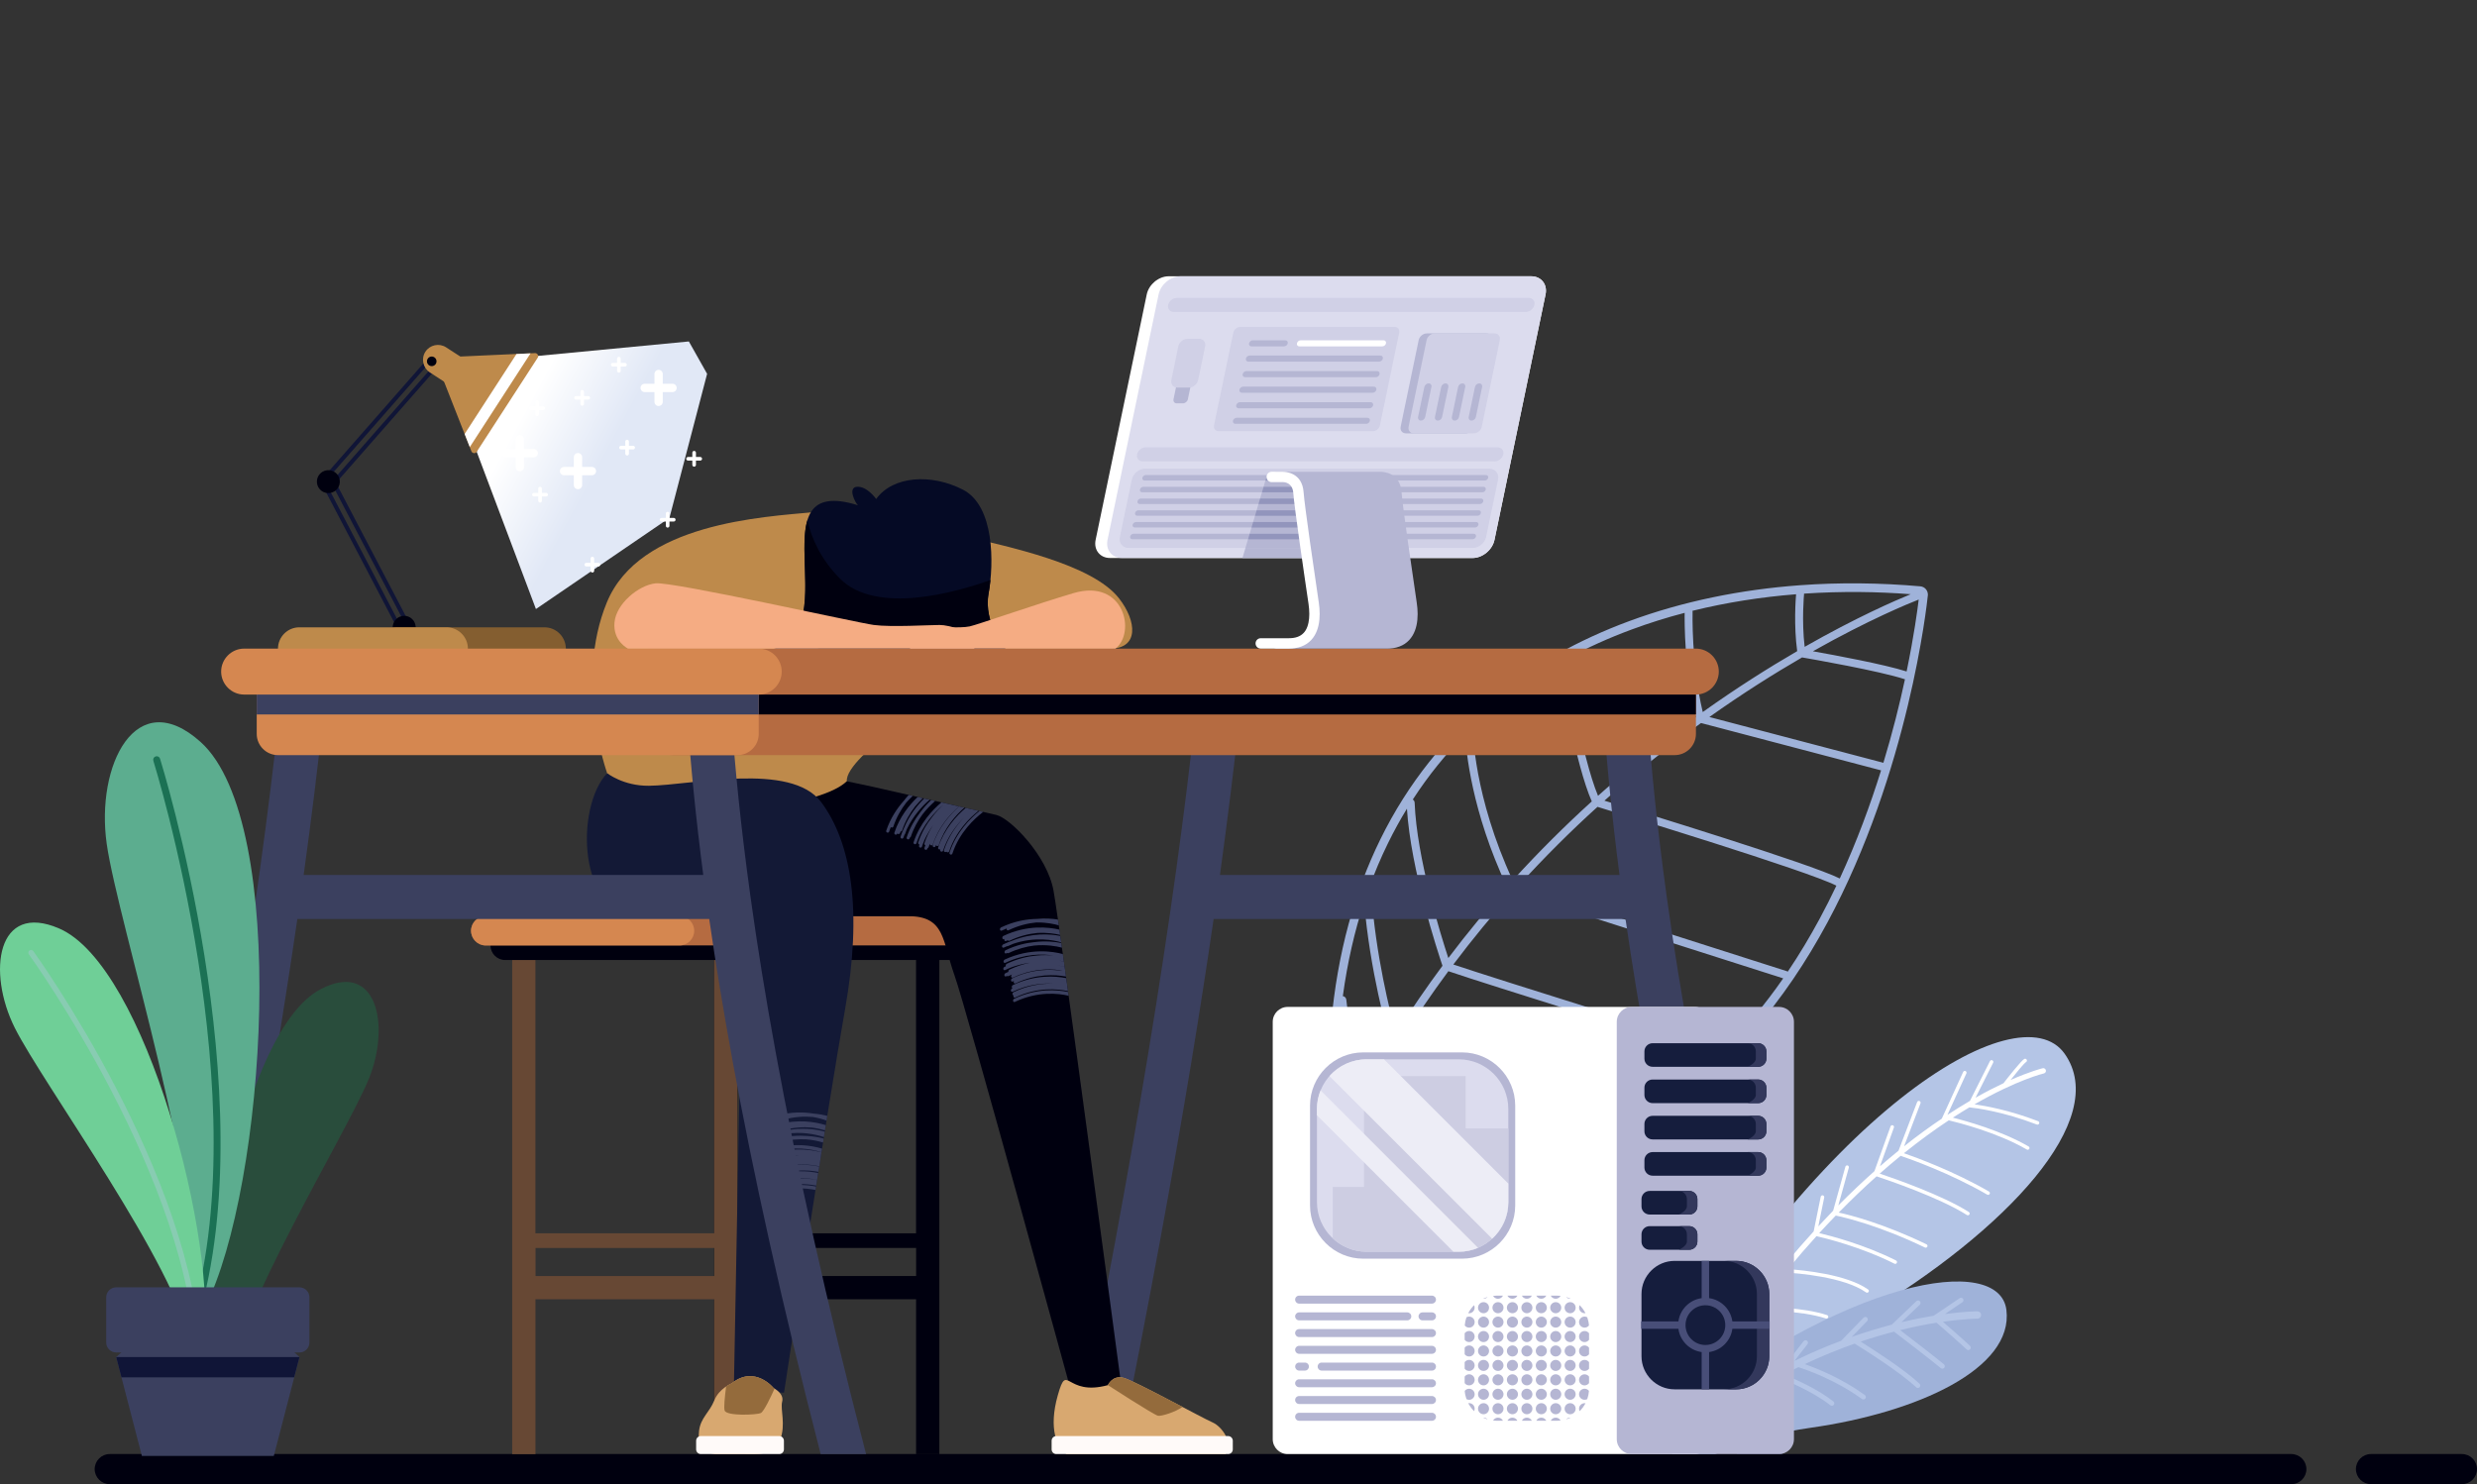 <?xml version="1.0" encoding="UTF-8"?> <svg xmlns="http://www.w3.org/2000/svg" width="811" height="486" viewBox="0 0 811 486" fill="none"><rect x="0" y="0" width="811" height="486" fill="#333333" stroke="none"/> <path fill-rule="evenodd" clip-rule="evenodd" d="M559.05 476.016C566.298 465.503 581.488 448.032 610.532 430.623C656.467 403.105 691.271 366.624 675.98 345.043C660.967 323.866 593.703 364.771 537.834 467.016C546.028 471.314 553.05 474.214 559.05 476.016Z" fill="#B4C5E6"></path> <path fill-rule="evenodd" clip-rule="evenodd" d="M550.075 466.663C551.348 466.6 554.714 466.6 559.138 467.898C559.453 467.986 559.768 467.81 559.869 467.507C559.958 467.192 559.781 466.877 559.478 466.776C555.609 465.642 552.47 465.453 550.781 465.478C551.776 463.789 552.76 462.125 553.756 460.499C555.785 460.448 562.327 460.322 564.786 460.461C565.101 460.473 565.378 460.234 565.403 459.906C565.416 459.591 565.176 459.314 564.849 459.289C562.592 459.162 557.046 459.263 554.474 459.314C556.34 456.263 558.205 453.301 560.058 450.414C562.025 450.452 568.101 450.628 574.845 451.536C575.16 451.574 575.463 451.36 575.5 451.032C575.538 450.717 575.324 450.414 574.996 450.376C568.895 449.557 563.311 449.33 560.802 449.267C562.68 446.368 564.571 443.557 566.437 440.821C569.134 440.872 577.883 441.111 587.539 442.409C587.854 442.447 588.156 442.233 588.194 441.905C588.232 441.59 588.018 441.288 587.69 441.25C578.74 440.04 570.597 439.737 567.218 439.661C569.689 436.081 572.147 432.653 574.605 429.363C577.416 429.237 589.077 428.947 597.838 431.745C598.14 431.846 598.468 431.682 598.569 431.367C598.67 431.064 598.506 430.737 598.191 430.636C590.035 428.014 579.446 428.039 575.488 428.165C578.501 424.144 581.501 420.324 584.463 416.694C588.295 416.908 603.737 418.08 610.96 423.198C611.225 423.387 611.59 423.324 611.78 423.06C611.969 422.795 611.906 422.429 611.641 422.253C604.632 417.286 590.362 415.925 585.396 415.597C588.547 411.778 591.661 408.172 594.737 404.794C597.535 405.424 609.246 408.273 620.263 413.807C620.553 413.958 620.894 413.832 621.045 413.542C621.183 413.252 621.07 412.9 620.793 412.761C610.355 407.517 599.313 404.668 595.632 403.798C597.459 401.807 599.262 399.89 601.052 398.05C603.737 398.605 615.145 401.214 630.247 408.513C630.537 408.651 630.89 408.538 631.028 408.248C631.167 407.958 631.041 407.605 630.764 407.466C616.671 400.647 605.729 397.874 602.023 397.067C606.271 392.73 610.406 388.772 614.414 385.205C617.805 386.327 634.974 392.138 644 397.874C644.264 398.05 644.63 397.962 644.806 397.697C644.983 397.432 644.895 397.067 644.63 396.89C635.957 391.369 619.986 385.835 615.435 384.31C617.767 382.255 620.062 380.314 622.293 378.486C625.205 379.469 638.504 384.159 650.643 391.193C650.92 391.356 651.273 391.256 651.437 390.978C651.601 390.701 651.5 390.348 651.223 390.184C639.789 383.553 627.322 379.003 623.364 377.629C628.596 373.419 633.512 369.864 638.05 366.864C640.924 367.544 653.883 370.784 663.614 376.431C663.892 376.595 664.244 376.494 664.408 376.217C664.572 375.94 664.471 375.587 664.194 375.423C655.244 370.229 643.634 367.053 639.386 365.981C641.264 364.758 643.067 363.649 644.806 362.615C647.126 362.855 655.748 363.964 666.892 368.238C667.194 368.351 667.535 368.2 667.648 367.897C667.761 367.595 667.61 367.254 667.308 367.141C657.79 363.498 650.063 362.124 646.47 361.632C660.45 353.565 669.136 351.51 669.211 351.497C669.678 351.384 669.967 350.905 669.841 350.438C669.728 349.972 669.249 349.682 668.783 349.808C668.732 349.821 664.913 350.728 658.282 353.653C660.097 351.359 662.669 348.195 663.362 347.779C663.639 347.615 663.728 347.249 663.551 346.972C663.387 346.694 663.022 346.606 662.744 346.783C661.686 347.426 657.425 352.833 655.963 354.712C653.278 355.972 650.214 357.523 646.823 359.451L652.584 347.993C652.735 347.703 652.609 347.363 652.319 347.211C652.03 347.06 651.689 347.186 651.538 347.463L644.983 360.498C642.664 361.859 640.193 363.384 637.609 365.074L643.823 351.497C643.962 351.207 643.823 350.854 643.533 350.728C643.243 350.59 642.89 350.728 642.764 351.018L635.768 366.309C631.898 368.918 627.764 371.906 623.415 375.36L628.797 361.292C628.911 360.989 628.759 360.662 628.457 360.535C628.154 360.422 627.814 360.573 627.701 360.863L621.599 376.809C619.62 378.423 617.591 380.112 615.523 381.915L620.087 369.233C620.2 368.931 620.036 368.591 619.734 368.49C619.431 368.376 619.091 368.54 618.99 368.843L613.708 383.516C609.876 386.919 605.931 390.651 601.884 394.735L605.325 382.356C605.414 382.041 605.237 381.726 604.922 381.637C604.607 381.549 604.292 381.738 604.204 382.041L600.195 396.449C598.594 398.1 596.968 399.815 595.342 401.58L597.27 392.125C597.333 391.81 597.132 391.508 596.817 391.432C596.501 391.369 596.186 391.571 596.123 391.886L593.816 403.231C590.778 406.559 587.703 410.101 584.589 413.845L586.392 403.307C586.442 402.991 586.228 402.689 585.913 402.626C585.598 402.575 585.295 402.79 585.245 403.105L583.114 415.635C580.391 418.963 577.643 422.455 574.87 426.123L576.042 416.757C576.08 416.442 575.853 416.152 575.538 416.101C575.223 416.064 574.92 416.29 574.883 416.606L573.458 428.001C571.038 431.241 568.618 434.607 566.185 438.111L566.248 429.665C566.248 429.35 565.996 429.073 565.668 429.073C565.353 429.073 565.088 429.325 565.075 429.653L565 439.813C563.235 442.372 561.47 445.006 559.705 447.716L558.798 440.519C558.76 440.203 558.47 439.977 558.142 440.014C557.827 440.052 557.6 440.342 557.638 440.67L558.722 449.242C557.096 451.75 555.47 454.334 553.844 456.969L552.999 452.318C552.936 452.002 552.634 451.788 552.318 451.851C552.003 451.902 551.789 452.217 551.852 452.532L552.936 458.469C551.726 460.461 550.516 462.478 549.293 464.545L547.364 460.726C547.213 460.436 546.873 460.322 546.583 460.473C546.293 460.625 546.179 460.965 546.331 461.255L548.6 465.743C547.617 467.432 546.621 469.146 545.637 470.873C546.179 471.125 546.722 471.365 547.238 471.592C548.184 469.928 549.129 468.289 550.075 466.663Z" fill="white"></path> <path fill-rule="evenodd" clip-rule="evenodd" d="M550.718 481.966C558.483 477.063 572.172 470.482 592.858 467.533C627.965 462.528 659.29 448.145 656.921 428.947C654.639 410.467 604.872 417.576 542.952 467.734L550.692 481.903L550.718 481.966Z" fill="#9FB2D9"></path> <path fill-rule="evenodd" clip-rule="evenodd" d="M647.441 431.808C648.109 431.808 648.638 431.266 648.638 430.598C648.638 429.93 648.096 429.4 647.428 429.4C647.378 429.4 643.47 429.388 636.789 430.295L642.512 426.425C642.878 426.173 642.979 425.682 642.726 425.316C642.474 424.951 641.983 424.85 641.617 425.102L633.108 430.85C629.995 431.367 626.452 432.048 622.545 432.98L628.558 427.232C628.885 426.93 628.885 426.413 628.583 426.098C628.28 425.77 627.763 425.757 627.448 426.073L619.393 433.775C615.334 434.833 610.947 436.144 606.283 437.783L611.313 432.602C611.628 432.287 611.616 431.77 611.3 431.468C610.985 431.153 610.481 431.165 610.166 431.48L602.817 439.044C597.951 440.872 592.833 443.04 587.526 445.637L591.787 440.166C592.052 439.813 591.989 439.309 591.648 439.044C591.295 438.766 590.791 438.829 590.526 439.182L584.211 447.313C579.244 449.872 574.139 452.784 568.945 456.125L570.685 452.406C570.874 452.002 570.697 451.523 570.294 451.334C569.891 451.145 569.412 451.322 569.223 451.725L566.374 457.801C562.441 460.423 558.47 463.272 554.487 466.398L556.088 462.616C556.264 462.213 556.062 461.734 555.659 461.57C555.256 461.394 554.777 461.595 554.613 461.999L551.865 468.503C549.923 470.079 547.982 471.718 546.041 473.432L547.226 475.6C549.167 473.886 551.108 472.235 553.05 470.646C555.029 470.772 559.781 471.176 561.785 472.222C562.176 472.436 562.668 472.272 562.869 471.882C563.071 471.491 562.932 470.999 562.529 470.798C560.764 469.865 557.285 469.398 554.865 469.171C556.403 467.949 557.928 466.764 559.466 465.617C561.42 465.944 566.197 466.877 569.387 468.692C569.777 468.907 570.256 468.768 570.483 468.39C570.697 467.999 570.571 467.507 570.181 467.293C567.445 465.743 563.664 464.797 561.231 464.318C564.382 462.011 567.533 459.868 570.647 457.877C573.319 458.986 581.778 462.579 585.093 465.301C585.434 465.579 585.938 465.528 586.228 465.188C586.505 464.848 586.455 464.343 586.114 464.054C583.001 461.495 575.74 458.268 572.298 456.818C575.639 454.738 578.929 452.822 582.181 451.07C584.854 452.091 593.539 455.62 599.262 460.158C599.615 460.436 600.119 460.373 600.397 460.032C600.674 459.679 600.611 459.175 600.258 458.91C595.102 454.826 587.64 451.549 584.034 450.099C585.635 449.254 587.236 448.448 588.812 447.691C591.585 448.574 600.951 451.826 609.624 458.116C609.977 458.381 610.481 458.293 610.746 457.94C611.01 457.587 610.922 457.083 610.569 456.818C602.968 451.309 594.85 448.082 590.879 446.695C596.602 444.01 602.086 441.804 607.241 439.989C610.305 441.88 622.179 449.343 627.373 454.284C627.688 454.587 628.205 454.574 628.507 454.259C628.81 453.944 628.797 453.427 628.482 453.124C623.679 448.561 613.406 441.956 609.208 439.321C613.065 438.023 616.721 436.951 620.137 436.069C622.898 438.174 633.058 445.964 635.428 447.994C635.755 448.284 636.272 448.246 636.562 447.918C636.852 447.59 636.814 447.074 636.487 446.784C634.331 444.918 625.81 438.376 622.141 435.565C626.604 434.468 630.612 433.686 634.054 433.132C636.524 435.287 642.474 440.481 643.874 441.867C644.189 442.183 644.693 442.183 645.008 441.867C645.323 441.552 645.323 441.048 645.008 440.733C643.773 439.498 638.97 435.287 636.134 432.829C643.218 431.808 647.403 431.808 647.441 431.808Z" fill="#B4C5E6"></path> <path fill-rule="evenodd" clip-rule="evenodd" d="M435.653 374.994C435.149 367.998 434.909 361.216 434.934 354.623C434.96 347.93 435.262 341.488 435.817 335.261C437.897 312.016 443.531 291.961 451.952 274.829C461.066 256.286 473.407 241.172 487.979 229.146C501.48 218.003 516.884 209.507 533.385 203.406C551.083 196.863 570.055 193.056 589.291 191.644C595.783 191.165 602.325 190.964 608.893 191.027C615.536 191.09 622.167 191.418 628.734 191.997C629.478 192.06 630.134 192.426 630.575 192.955C631.016 193.485 631.268 194.191 631.205 194.935L631.18 195.124C630.915 197.683 625.003 252.606 598.241 302.222C571.177 352.417 522.884 397.206 437.758 377.478C437.153 377.339 436.636 376.999 436.27 376.545C435.905 376.141 435.691 375.587 435.653 374.994ZM628.205 196.334C625.016 197.582 611.931 202.901 593.564 213.263C600.724 214.536 616.961 217.549 624.247 219.881C626.667 208.221 627.801 199.687 628.205 196.334ZM623.705 222.44L623.679 222.428C615.259 219.679 593.3 215.847 590.022 215.28C580.883 220.574 570.597 227.041 559.668 234.794L616.645 249.782C619.683 239.76 621.99 230.445 623.705 222.44ZM615.889 252.265L556.932 236.76C546.759 244.109 536.082 252.555 525.305 262.186C536.99 265.753 592.896 282.884 602.363 287.675C607.935 275.611 612.372 263.535 615.889 252.265ZM601.254 290.019C591.724 285.141 530.019 266.333 523.036 264.215C514.413 272.031 505.741 280.615 497.232 289.994L585.043 318.029C585.156 318.067 585.257 318.117 585.345 318.168C589.127 312.558 592.581 306.772 595.745 300.911C597.699 297.305 599.527 293.662 601.254 290.019ZM583.845 320.374L495.316 292.112C488.698 299.524 482.168 307.428 475.84 315.836C490.147 320.676 563.437 343.48 563.664 343.543C563.865 343.606 564.042 343.72 564.18 343.858C571.53 336.673 578.047 328.731 583.845 320.374ZM562.164 345.799C554.398 343.379 485.798 322.025 474.214 318.029C468.793 325.353 463.524 333.055 458.469 341.148C475.789 349.695 533.99 364.809 534.166 364.847C534.519 364.935 534.797 365.162 534.961 365.452C545.058 360.082 554.096 353.388 562.164 345.799ZM531.998 366.977C522.67 364.519 472.877 351.245 457.095 343.367C453.868 348.623 450.729 354.031 447.704 359.615C454.347 362.237 484.122 373.658 503.358 375.637C503.9 375.688 504.341 376.078 504.48 376.583C514.413 374.427 523.565 371.15 531.998 366.977ZM498.795 377.641C479.092 374.566 452.141 364.141 446.469 361.897C444.187 366.195 441.956 370.582 439.813 375.07C461.936 380.037 481.5 380.528 498.795 377.641ZM438.287 372.246C440.279 368.137 442.334 364.116 444.452 360.17C441.792 352.796 439.825 340.039 438.867 332.879C438.779 333.761 438.691 334.643 438.615 335.526C438.073 341.665 437.771 348.031 437.745 354.636C437.72 360.296 437.897 366.17 438.287 372.246ZM439.661 326.185C440.241 326.261 440.72 326.727 440.796 327.332C440.796 327.395 442.863 346.14 446.153 357.031C449.078 351.686 452.103 346.505 455.217 341.463C454.171 337.896 448.536 317.903 446.632 295.415C443.506 304.919 441.162 315.155 439.661 326.185ZM448.107 291.103C448.586 291.267 448.939 291.708 448.977 292.238C450.376 312.672 455.154 331.568 457.057 338.488C461.961 330.71 467.054 323.311 472.285 316.252C470.76 311.739 461.885 284.813 460.65 264.808C458.444 268.413 456.377 272.17 454.461 276.077C452.116 280.855 449.998 285.859 448.107 291.103ZM462.566 261.808C462.919 262.022 463.158 262.413 463.171 262.854C463.864 280.956 471.667 306.016 474.201 313.718C480.441 305.449 486.87 297.684 493.4 290.385C481.739 265.665 479.974 245.521 479.71 240.517C473.394 246.883 467.646 253.967 462.566 261.808ZM481.878 238.361C482.105 238.588 482.243 238.903 482.256 239.256C482.256 239.319 482.496 260.724 495.278 288.292C503.824 278.888 512.522 270.279 521.17 262.425C515.939 250.639 510.884 221.293 510.203 217.272C503.005 221.369 496.16 226.045 489.769 231.327C487.046 233.571 484.424 235.916 481.878 238.361ZM512.535 215.973C512.598 216.099 512.661 216.238 512.686 216.402C512.699 216.49 517.855 247.765 523.212 260.598C534.129 250.828 544.944 242.256 555.23 234.806C551.449 219.705 551.537 203.317 551.575 200.683C545.726 202.208 539.978 204.011 534.355 206.091C526.817 208.864 519.519 212.154 512.535 215.973ZM554.134 200.015C554.159 200.128 554.172 200.242 554.172 200.355C554.172 200.405 553.718 217.335 557.499 233.168C568.63 225.239 579.106 218.633 588.421 213.225C587.274 204.83 587.93 196.094 588.056 194.594C576.572 195.502 565.189 197.292 554.134 200.015ZM590.665 194.392C590.665 194.456 590.665 194.531 590.665 194.594C590.665 194.619 589.846 203.254 590.867 211.814C607.784 202.17 620.478 196.661 625.583 194.582C620.036 194.153 614.452 193.913 608.868 193.863C602.817 193.813 596.741 193.989 590.665 194.392Z" fill="#9FB2D9"></path> <path fill-rule="evenodd" clip-rule="evenodd" d="M750.215 486H35.926C33.216 486 30.997 483.781 30.997 481.071C30.997 478.361 33.216 476.142 35.926 476.142H750.215C752.926 476.142 755.144 478.361 755.144 481.071C755.144 483.781 752.938 486 750.215 486Z" fill="#00000F"></path> <path fill-rule="evenodd" clip-rule="evenodd" d="M806.071 486H776.284C773.574 486 771.355 483.781 771.355 481.071C771.355 478.361 773.574 476.142 776.284 476.142H806.071C808.781 476.142 811 478.361 811 481.071C811 483.781 808.781 486 806.071 486Z" fill="#00000F"></path> <path fill-rule="evenodd" clip-rule="evenodd" d="M156.084 147.94L175.471 199.435L219.188 169.584L231.516 122.414L225.541 111.812L176.202 116.54L160.609 129.019L156.084 147.94Z" fill="url(#paint0_linear)"></path> <path fill-rule="evenodd" clip-rule="evenodd" d="M166.067 139.079C169.66 139.079 172.585 136.154 172.585 132.561C172.585 128.969 169.66 126.044 166.067 126.044C162.475 126.044 159.55 128.969 159.55 132.561C159.55 136.154 162.475 139.079 166.067 139.079Z" fill="white"></path> <path fill-rule="evenodd" clip-rule="evenodd" d="M104.917 157.42L142.217 114.914C142.457 114.636 142.886 114.611 143.163 114.85L145.382 116.804C145.659 117.044 145.684 117.472 145.445 117.75L108.157 160.244C107.917 160.521 107.489 160.559 107.211 160.307L104.993 158.353C104.703 158.126 104.665 157.697 104.917 157.42ZM142.785 116.313L106.38 157.798L107.59 158.857L143.995 117.372L142.785 116.313Z" fill="#101537"></path> <path fill-rule="evenodd" clip-rule="evenodd" d="M142.381 113.716C144.436 113.451 146.327 114.914 146.579 116.968C146.844 119.023 145.382 120.914 143.327 121.166C141.272 121.431 139.381 119.968 139.129 117.914C138.864 115.859 140.327 113.968 142.381 113.716Z" fill="#00000F"></path> <path fill-rule="evenodd" clip-rule="evenodd" d="M104.892 157.622L131.112 207.717C131.288 208.044 131.692 208.17 132.019 208.007L134.641 206.633C134.969 206.456 135.095 206.053 134.931 205.725L108.711 155.63C108.535 155.302 108.132 155.176 107.804 155.34L105.182 156.714C104.854 156.878 104.715 157.281 104.892 157.622ZM131.994 206.494L106.392 157.596L107.816 156.853L133.419 205.75L131.994 206.494Z" fill="#101537"></path> <path fill-rule="evenodd" clip-rule="evenodd" d="M130.998 208.927C132.94 209.671 135.108 208.7 135.852 206.759C136.595 204.817 135.612 202.649 133.683 201.905C131.742 201.162 129.574 202.145 128.83 204.074C128.087 206.015 129.057 208.183 130.998 208.927Z" fill="#00000F"></path> <path fill-rule="evenodd" clip-rule="evenodd" d="M107.035 153.991C109.09 153.726 110.981 155.189 111.233 157.243C111.497 159.298 110.035 161.189 107.98 161.441C105.926 161.706 104.035 160.244 103.783 158.189C103.518 156.134 104.968 154.256 107.035 153.991Z" fill="#00000F"></path> <path fill-rule="evenodd" clip-rule="evenodd" d="M130.066 219.39H178.282C182.127 219.39 185.266 216.251 185.266 212.406C185.266 208.561 182.114 205.422 178.282 205.422H130.066C126.221 205.422 123.082 208.574 123.082 212.406C123.069 216.238 126.221 219.39 130.066 219.39Z" fill="#845E30"></path> <path fill-rule="evenodd" clip-rule="evenodd" d="M97.997 219.39H146.213C150.058 219.39 153.197 216.251 153.197 212.406C153.197 208.561 150.058 205.422 146.213 205.422H97.997C94.152 205.422 91.013 208.574 91.013 212.406C91.013 216.238 94.152 219.39 97.997 219.39Z" fill="#BE8A4B"></path> <path fill-rule="evenodd" clip-rule="evenodd" d="M176.039 117.157L156.084 147.94C155.882 148.256 155.542 148.419 155.164 148.382C154.785 148.344 154.483 148.117 154.344 147.764L142.81 118.418C142.684 118.115 142.722 117.8 142.898 117.523C143.075 117.246 143.352 117.094 143.68 117.069L175.169 115.632C175.547 115.619 175.875 115.796 176.064 116.124C176.253 116.464 176.253 116.842 176.039 117.157Z" fill="#BE8A4B"></path> <path fill-rule="evenodd" clip-rule="evenodd" d="M153.815 146.403L152.126 142.117L169.105 115.922L173.706 115.708L153.815 146.403Z" fill="white"></path> <path fill-rule="evenodd" clip-rule="evenodd" d="M146.05 113.729L154.269 119.061C156.525 120.523 157.18 123.574 155.718 125.83C154.256 128.086 151.205 128.742 148.949 127.28L140.73 121.947C138.474 120.485 137.818 117.435 139.28 115.178C140.73 112.922 143.781 112.266 146.05 113.729Z" fill="#BE8A4B"></path> <path fill-rule="evenodd" clip-rule="evenodd" d="M142.205 117.006C142.923 117.472 143.138 118.443 142.671 119.174C142.205 119.893 141.234 120.107 140.503 119.641C139.785 119.174 139.57 118.204 140.037 117.485C140.503 116.741 141.474 116.527 142.205 117.006Z" fill="#00000F"></path> <path fill-rule="evenodd" clip-rule="evenodd" d="M190.598 149.705C190.598 148.949 189.993 148.344 189.237 148.344C188.48 148.344 187.875 148.949 187.875 149.705V152.907H184.673C183.917 152.907 183.312 153.512 183.312 154.268C183.312 155.025 183.917 155.63 184.673 155.63H187.875V158.832C187.875 159.588 188.48 160.193 189.237 160.193C189.993 160.193 190.598 159.588 190.598 158.832V155.63H193.8C194.556 155.63 195.161 155.025 195.161 154.268C195.161 153.512 194.556 152.907 193.8 152.907H190.598V149.705Z" fill="white"></path> <path fill-rule="evenodd" clip-rule="evenodd" d="M171.551 143.831C171.551 143.075 170.946 142.47 170.19 142.47C169.433 142.47 168.828 143.075 168.828 143.831V147.033H165.626C164.87 147.033 164.265 147.638 164.265 148.394C164.265 149.151 164.87 149.756 165.626 149.756H168.828V152.957C168.828 153.714 169.433 154.319 170.19 154.319C170.946 154.319 171.551 153.714 171.551 152.957V149.756H174.753C175.509 149.756 176.114 149.151 176.114 148.394C176.114 147.638 175.509 147.033 174.753 147.033H171.551V143.831Z" fill="white"></path> <path fill-rule="evenodd" clip-rule="evenodd" d="M216.994 122.464C216.994 121.708 216.389 121.103 215.633 121.103C214.877 121.103 214.272 121.708 214.272 122.464V125.666H211.07C210.313 125.666 209.708 126.271 209.708 127.028C209.708 127.784 210.313 128.389 211.07 128.389H214.272V131.591C214.272 132.347 214.877 132.952 215.633 132.952C216.389 132.952 216.994 132.347 216.994 131.591V128.389H220.196C220.953 128.389 221.558 127.784 221.558 127.028C221.558 126.271 220.953 125.666 220.196 125.666H216.994V122.464Z" fill="white"></path> <path fill-rule="evenodd" clip-rule="evenodd" d="M191.203 128.288C191.203 127.96 190.938 127.696 190.611 127.696C190.283 127.696 190.018 127.96 190.018 128.288V129.687H188.606C188.279 129.687 188.014 129.952 188.014 130.28C188.014 130.608 188.279 130.872 188.606 130.872H190.018V132.272C190.018 132.599 190.283 132.864 190.611 132.864C190.938 132.864 191.203 132.599 191.203 132.272V130.872H192.615C192.943 130.872 193.207 130.608 193.207 130.28C193.207 129.952 192.943 129.687 192.615 129.687H191.203V128.288Z" fill="white"></path> <path fill-rule="evenodd" clip-rule="evenodd" d="M177.413 159.991C177.413 159.664 177.148 159.399 176.82 159.399C176.492 159.399 176.228 159.664 176.228 159.991V161.391H174.816C174.488 161.391 174.223 161.655 174.223 161.983C174.223 162.311 174.488 162.576 174.816 162.576H176.228V163.975C176.228 164.303 176.492 164.567 176.82 164.567C177.148 164.567 177.413 164.303 177.413 163.975V162.576H178.824C179.152 162.576 179.417 162.311 179.417 161.983C179.417 161.655 179.152 161.391 178.824 161.391H177.413V159.991Z" fill="white"></path> <path fill-rule="evenodd" clip-rule="evenodd" d="M205.914 144.587C205.914 144.26 205.649 143.995 205.322 143.995C204.994 143.995 204.729 144.26 204.729 144.587V145.987H203.33C203.002 145.987 202.737 146.251 202.737 146.579C202.737 146.907 203.002 147.172 203.33 147.172H204.729V148.571C204.729 148.898 204.994 149.163 205.322 149.163C205.649 149.163 205.914 148.898 205.914 148.571V147.172H207.313C207.641 147.172 207.906 146.907 207.906 146.579C207.906 146.251 207.641 145.987 207.313 145.987H205.914V144.587Z" fill="white"></path> <path fill-rule="evenodd" clip-rule="evenodd" d="M176.442 131.679C176.442 131.351 176.177 131.087 175.849 131.087C175.522 131.087 175.257 131.351 175.257 131.679V133.078H173.858C173.53 133.078 173.265 133.343 173.265 133.683C173.265 134.011 173.53 134.276 173.858 134.276H175.257V135.675C175.257 136.003 175.522 136.268 175.849 136.268C176.177 136.268 176.442 136.003 176.442 135.675V134.276H177.841C178.169 134.276 178.434 134.011 178.434 133.683C178.434 133.356 178.169 133.078 177.841 133.078H176.442V131.679Z" fill="white"></path> <path fill-rule="evenodd" clip-rule="evenodd" d="M203.216 117.435C203.216 117.107 202.952 116.842 202.624 116.842C202.296 116.842 202.032 117.107 202.032 117.435V118.834H200.62C200.292 118.834 200.027 119.099 200.027 119.439C200.027 119.767 200.292 120.031 200.62 120.031H202.032V121.431C202.032 121.758 202.296 122.023 202.624 122.023C202.952 122.023 203.216 121.758 203.216 121.431V120.031H204.616C204.943 120.031 205.208 119.767 205.208 119.439C205.208 119.111 204.943 118.834 204.616 118.834H203.216V117.435Z" fill="white"></path> <path fill-rule="evenodd" clip-rule="evenodd" d="M227.861 148.243C227.861 147.915 227.596 147.651 227.268 147.651C226.94 147.651 226.676 147.915 226.676 148.243V149.642H225.276C224.949 149.642 224.684 149.907 224.684 150.235C224.684 150.562 224.949 150.827 225.276 150.827H226.676V152.226C226.676 152.554 226.94 152.819 227.268 152.819C227.596 152.819 227.861 152.554 227.861 152.226V150.827H229.272C229.6 150.827 229.865 150.562 229.865 150.235C229.865 149.907 229.6 149.642 229.272 149.642H227.861V148.243Z" fill="white"></path> <path fill-rule="evenodd" clip-rule="evenodd" d="M194.544 182.909C194.544 182.581 194.279 182.316 193.951 182.316C193.623 182.316 193.359 182.581 193.359 182.909V184.308H191.96C191.632 184.308 191.367 184.573 191.367 184.9C191.367 185.228 191.632 185.493 191.96 185.493H193.359V186.892C193.359 187.22 193.623 187.484 193.951 187.484C194.279 187.484 194.544 187.22 194.544 186.892V185.493H195.943C196.271 185.493 196.535 185.228 196.535 184.9C196.535 184.573 196.271 184.308 195.943 184.308H194.544V182.909Z" fill="white"></path> <path fill-rule="evenodd" clip-rule="evenodd" d="M219.188 168.185C219.188 167.857 218.923 167.593 218.595 167.593C218.268 167.593 218.003 167.857 218.003 168.185V169.597H216.604C216.276 169.597 216.011 169.862 216.011 170.189C216.011 170.517 216.276 170.782 216.604 170.782H218.003V172.181C218.003 172.509 218.268 172.774 218.595 172.774C218.923 172.774 219.188 172.509 219.188 172.181V170.782H220.6C220.927 170.782 221.192 170.517 221.192 170.189C221.192 169.862 220.927 169.597 220.6 169.597H219.188V168.185Z" fill="white"></path> <path fill-rule="evenodd" clip-rule="evenodd" d="M539.461 234.529C539.196 230.558 535.767 227.558 531.796 227.823C527.826 228.087 524.825 231.516 525.09 235.487C526.136 250.74 527.8 267.695 530.246 286.502H399.424C402.008 267.795 404.075 250.942 405.702 235.764C406.118 231.806 403.256 228.264 399.298 227.835C395.34 227.419 391.798 230.281 391.369 234.239C388.154 264.203 383.238 300.747 375.914 345.131C369.675 382.923 361.708 426.35 351.573 476.168H366.258C376.192 427.207 383.995 384.562 390.121 347.438C392.856 330.874 395.251 315.394 397.357 300.936H532.212C534.305 315.432 536.851 330.963 539.889 347.577C546.709 384.738 556.075 427.346 568.693 476.155H583.555C570.546 426.186 560.953 382.734 554.033 344.98C550.617 326.387 547.856 309.167 545.65 293.234C545.625 292.881 545.574 292.528 545.511 292.187C542.562 270.695 540.62 251.547 539.461 234.529Z" fill="#3B405F"></path> <path fill-rule="evenodd" clip-rule="evenodd" d="M241.462 304.793C241.462 302.688 239.748 300.974 237.643 300.974C235.537 300.974 233.823 302.688 233.823 304.793V421.648V476.167H241.449V425.467H299.94V476.167H307.566V421.648V304.793C307.566 302.688 305.852 300.974 303.747 300.974C301.642 300.974 299.927 302.688 299.927 304.793V403.861H241.437V304.793H241.462ZM299.952 417.841H241.462V408.651H299.952V417.841Z" fill="#00000F"></path> <path fill-rule="evenodd" clip-rule="evenodd" d="M175.333 304.793C175.333 302.688 173.631 300.974 171.513 300.974C169.408 300.974 167.694 302.688 167.694 304.793V421.648V476.167H175.32V425.467H233.81V476.167H241.437V421.648V304.793C241.437 302.688 239.722 300.974 237.617 300.974C235.512 300.974 233.798 302.688 233.798 304.793V403.861H175.307V304.793H175.333ZM233.836 417.841H175.345V408.651H233.836V417.841Z" fill="#674834"></path> <path fill-rule="evenodd" clip-rule="evenodd" d="M314.714 304.793H165.387C162.752 304.793 160.597 306.949 160.597 309.583C160.597 312.218 162.752 314.373 165.387 314.373H314.714C317.348 314.373 319.504 312.218 319.504 309.583C319.517 306.961 317.348 304.793 314.714 304.793Z" fill="#00000F"></path> <path fill-rule="evenodd" clip-rule="evenodd" d="M320.146 300.003H159.033C156.398 300.003 154.243 302.158 154.243 304.793C154.243 307.428 156.398 309.596 159.033 309.596H320.146C322.781 309.596 324.936 307.44 324.936 304.793C324.936 302.158 322.781 300.003 320.146 300.003Z" fill="#B56B41"></path> <path fill-rule="evenodd" clip-rule="evenodd" d="M222.503 300.003H159.021C156.386 300.003 154.231 302.158 154.231 304.793C154.231 307.428 156.386 309.596 159.021 309.596H222.503C225.138 309.596 227.293 307.44 227.293 304.793C227.306 302.158 225.15 300.003 222.503 300.003Z" fill="#D58750"></path> <path fill-rule="evenodd" clip-rule="evenodd" d="M315.76 175.572C329.601 178.988 357.535 184.56 366.397 195.956C372.196 203.393 373.002 212.406 363.41 212.406C353.817 212.406 314.688 212.406 314.688 212.406L315.76 175.572Z" fill="#BE8A4B"></path> <path fill-rule="evenodd" clip-rule="evenodd" d="M217.511 236.811L198.792 253.185C198.792 253.185 187.989 223.373 198.666 197.317C209.33 171.248 249.883 169.282 266.598 167.694C283.313 166.118 304.654 212.393 304.654 212.393L217.511 236.811Z" fill="#BE8A4B"></path> <path fill-rule="evenodd" clip-rule="evenodd" d="M286.149 257.723C286.149 257.723 321.723 265.804 326.21 266.863C330.698 267.921 342.799 280.01 344.942 291.658C347.085 303.306 366.775 451.133 366.775 451.133C366.775 451.133 361.695 459.957 361.027 460.095C360.372 460.221 350.716 455.683 350.716 455.683C350.716 455.683 316.441 330.37 312.483 319.29C308.524 308.209 309.558 300.016 297.444 300.016C285.33 300.016 261.039 300.016 261.039 300.016L251.61 267.947L255.404 264.253C251.282 264.455 248.067 264.48 247.525 264.152C245.811 263.093 218.772 253.211 218.772 253.211C218.772 253.211 238.159 247.399 239.874 246.744C241.588 246.088 269.485 243.781 269.485 243.781C269.485 243.781 269.548 251.433 270.934 253.085C272.321 254.736 275.283 255.417 275.283 255.417L286.149 257.723Z" fill="#00000F"></path> <path fill-rule="evenodd" clip-rule="evenodd" d="M200.96 220.221C200.67 230.306 200.342 240.857 198.729 246.378C199.334 249.908 198.792 253.185 198.792 253.185L198.527 253.916C198.741 254.723 198.943 255.227 198.943 255.227C203.406 258.644 208.133 258.77 213.578 260.824L213.553 260.093L213.326 259.135L229.197 266.812C234.567 266.257 268.728 264.051 277.262 255.82C276.506 247.778 310.63 225.239 319.996 223.07L200.96 220.221Z" fill="#BE8A4B"></path> <path fill-rule="evenodd" clip-rule="evenodd" d="M362.729 453.578C362.729 453.578 364.242 450.175 367.935 451.196C371.629 452.217 393.525 464.268 396.941 465.755C400.369 467.243 403.962 472.915 401.264 476.168H349.216C346.14 474.327 343.177 467.936 346.354 456.83C349.518 445.725 348.749 457.398 362.729 453.578Z" fill="#D8A870"></path> <path fill-rule="evenodd" clip-rule="evenodd" d="M362.729 453.578C362.729 453.578 364.242 450.175 367.935 451.196C370.229 451.826 379.583 456.742 387.146 460.713C384.928 462.377 380.226 463.827 379.141 463.6C377.793 463.335 362.729 453.578 362.729 453.578Z" fill="#946B3C"></path> <path fill-rule="evenodd" clip-rule="evenodd" d="M345.837 476.142H402.109C402.954 476.142 403.634 475.449 403.634 474.617V471.781C403.634 470.936 402.941 470.255 402.109 470.255H345.837C344.993 470.255 344.312 470.949 344.312 471.781V474.617C344.312 475.449 344.993 476.142 345.837 476.142Z" fill="#FFFAF9"></path> <path fill-rule="evenodd" clip-rule="evenodd" d="M209.557 299.94C189.111 299.94 188.291 264.228 198.792 253.185C198.792 253.185 204.074 257.396 212.482 257.307C226.386 257.156 258.908 249.378 268.854 262.652C278.8 275.926 282.431 298.188 276.67 330.572C270.909 362.956 256.69 456.074 256.69 456.074L240.277 454.662C240.277 454.662 242.71 323.311 242.962 316.327C243.227 309.331 239.533 300.016 232.008 300.016C224.507 300.003 209.557 299.94 209.557 299.94Z" fill="#131936"></path> <path fill-rule="evenodd" clip-rule="evenodd" d="M253.337 454.574C253.337 454.574 247.135 446.859 239.559 452.998C239.559 452.998 235.424 454.675 233.873 458.57C232.323 462.478 229.398 464.242 228.882 468.516C228.365 472.789 229.575 476.142 234.995 476.142C240.428 476.142 239.912 476.142 243.782 476.142C247.651 476.142 253.425 476.785 255.404 471.592C257.383 466.385 255.404 461.646 256.097 458.948C256.778 456.25 253.337 454.574 253.337 454.574Z" fill="#D8A870"></path> <path fill-rule="evenodd" clip-rule="evenodd" d="M253.337 454.574C253.337 454.574 247.135 446.859 239.559 452.998C239.559 452.998 238.765 453.326 237.743 454.007C237.302 457.385 236.937 460.99 237.264 461.91C237.92 463.751 247.715 463.36 249.101 462.705C250.135 462.213 252.48 457.221 253.601 454.713C253.425 454.624 253.337 454.574 253.337 454.574Z" fill="#946B3C"></path> <path fill-rule="evenodd" clip-rule="evenodd" d="M229.449 476.142H255.139C255.984 476.142 256.665 475.449 256.665 474.617V471.781C256.665 470.936 255.971 470.255 255.139 470.255H229.449C228.604 470.255 227.924 470.949 227.924 471.781V474.617C227.924 475.449 228.604 476.142 229.449 476.142Z" fill="#FFFAF9"></path> <path fill-rule="evenodd" clip-rule="evenodd" d="M297.532 260.308C297.003 260.887 296.473 261.505 295.956 262.186C293.738 264.669 291.519 267.947 290.17 272.006C290.082 272.27 290.221 272.548 290.486 272.636C290.75 272.724 291.028 272.586 291.116 272.321C291.28 271.817 291.469 271.325 291.658 270.833C291.708 270.896 291.784 270.947 291.872 270.972C292.137 271.06 292.414 270.922 292.502 270.657C293.524 267.569 295.074 264.959 296.725 262.816C297.457 261.997 298.188 261.266 298.881 260.623L297.532 260.308ZM300.457 260.976L302.171 261.366C301.339 262.161 300.457 263.068 299.587 264.115C297.936 266.258 296.385 268.867 295.364 271.943C295.288 272.157 295.087 272.296 294.86 272.283C294.797 272.447 294.746 272.611 294.683 272.775C294.595 273.039 294.318 273.178 294.053 273.09C293.94 273.052 293.851 272.989 293.801 272.901L293.776 272.989C293.687 273.254 293.41 273.392 293.145 273.304C292.881 273.216 292.742 272.939 292.83 272.674C294.557 267.493 297.709 263.585 300.457 260.976ZM302.6 261.467L304.39 261.871C301.995 263.925 298.982 267.127 296.927 271.489C296.713 272.006 296.511 272.535 296.335 273.077C296.297 273.178 296.234 273.279 296.146 273.329C296.032 273.644 295.919 273.96 295.805 274.275C295.717 274.539 295.44 274.678 295.175 274.59C294.91 274.502 294.772 274.224 294.86 273.96C295.188 272.951 295.578 271.993 296.007 271.085C297.709 266.976 300.268 263.774 302.6 261.467ZM304.869 261.984L306.192 262.287C304.894 263.421 303.419 264.896 302.032 266.686C300.545 268.716 299.171 271.136 298.238 273.947C298.188 274.111 298.049 274.224 297.898 274.275C297.873 274.35 297.835 274.439 297.809 274.527C297.721 274.792 297.444 274.93 297.179 274.842C296.914 274.754 296.776 274.476 296.864 274.212C297.923 271.022 299.524 268.325 301.226 266.106C302.423 264.48 303.684 263.106 304.869 261.984ZM308.247 262.741C305.234 265.274 301.163 269.623 299.12 275.8C299.032 276.065 299.171 276.342 299.436 276.43C299.7 276.519 299.978 276.38 300.066 276.115C302.058 270.127 306.016 265.917 308.915 263.472C307.73 264.556 306.444 265.892 305.234 267.48C303.432 269.749 301.742 272.548 300.633 275.888C300.545 276.153 300.684 276.43 300.948 276.519C300.974 276.531 301.011 276.531 301.037 276.544C300.999 276.657 300.961 276.783 300.923 276.897V276.909C300.835 277.174 300.974 277.451 301.238 277.54C301.503 277.628 301.78 277.489 301.869 277.224C301.919 277.073 301.969 276.922 302.02 276.771V276.758L302.032 276.733C302.083 276.594 302.133 276.455 302.184 276.317L302.196 276.279C302.31 275.976 302.423 275.687 302.549 275.397V275.384C302.612 275.245 302.675 275.094 302.738 274.955C302.801 274.817 302.864 274.678 302.927 274.539L302.94 274.527L302.953 274.514C303.016 274.376 303.079 274.25 303.142 274.111L303.154 274.098C303.217 273.96 303.28 273.834 303.356 273.707L303.381 273.67C303.444 273.556 303.507 273.43 303.57 273.317L303.621 273.228C303.671 273.128 303.734 273.014 303.797 272.913L303.848 272.838C303.911 272.737 303.961 272.623 304.024 272.523L304.087 272.422C304.138 272.333 304.201 272.233 304.251 272.144L304.314 272.031C304.364 271.943 304.415 271.854 304.478 271.766L304.566 271.615L304.705 271.388L304.793 271.249L304.944 271.022L305.045 270.884L305.184 270.669L305.297 270.506L305.411 270.342L305.423 270.329C304.339 272.044 303.369 273.985 302.663 276.14C302.574 276.405 302.713 276.682 302.978 276.771C302.877 277.061 302.776 277.338 302.675 277.64C302.587 277.893 302.726 278.182 302.99 278.271C303.255 278.359 303.532 278.22 303.621 277.956C303.646 277.88 303.671 277.792 303.709 277.716C303.86 277.678 303.999 277.552 304.049 277.388C304.175 276.998 304.327 276.607 304.465 276.216C304.402 276.468 304.541 276.72 304.793 276.808C305.058 276.897 305.335 276.758 305.423 276.493C307.302 270.821 310.957 266.737 313.819 264.241L314.033 264.077L312.558 263.736C312.382 263.875 312.205 264.026 312.029 264.178C312.205 264.026 312.382 263.875 312.546 263.736L308.247 262.741ZM314.071 264.077C311.121 266.661 307.339 270.884 305.385 276.758C305.297 277.023 305.436 277.3 305.701 277.388C305.965 277.477 306.243 277.338 306.331 277.073C306.369 276.96 306.407 276.846 306.444 276.733C306.495 276.859 306.608 276.972 306.747 277.023C307.012 277.111 307.289 276.972 307.377 276.708C309.255 271.035 312.911 266.963 315.76 264.467L314.071 264.077ZM316.189 264.556L320.399 265.514C317.462 267.833 312.949 272.245 310.781 278.775C310.692 279.04 310.415 279.178 310.15 279.09C310.037 279.052 309.949 278.977 309.886 278.888C309.76 279.014 309.571 279.065 309.381 279.002C309.117 278.914 308.978 278.636 309.066 278.372C310.566 273.859 313.138 270.317 315.596 267.758C313.075 270.266 310.327 273.859 308.776 278.548C308.688 278.813 308.411 278.951 308.146 278.863C307.881 278.775 307.743 278.498 307.831 278.233L307.881 278.107C307.768 278.17 307.617 278.195 307.478 278.145C307.213 278.056 307.075 277.779 307.163 277.514C309.205 271.426 313.188 267.102 316.189 264.556ZM320.676 265.577L321.924 265.867C319.025 268.06 314.121 272.598 311.827 279.506C311.739 279.771 311.461 279.909 311.197 279.821C310.932 279.733 310.793 279.456 310.882 279.191C313.088 272.548 317.638 268.022 320.676 265.577Z" fill="#3B405F"></path> <path fill-rule="evenodd" clip-rule="evenodd" d="M270.871 365.401C269.56 365.073 268.06 364.796 266.421 364.657C263.119 364.115 259.034 364.052 254.446 365.288C254.156 365.376 253.917 365.679 253.929 365.968C253.929 366.258 254.181 366.435 254.471 366.359C255.038 366.208 255.606 366.069 256.16 365.956C256.123 366.044 256.097 366.145 256.097 366.233C256.097 366.523 256.349 366.7 256.639 366.624C260.119 365.679 263.308 365.515 266.068 365.754C267.846 366.044 269.396 366.485 270.632 366.939L270.871 365.401ZM270.38 368.439L270.102 370.141C268.854 369.763 267.379 369.435 265.741 369.221C262.993 368.994 259.803 369.158 256.324 370.103C256.072 370.166 255.87 370.053 255.807 369.851C255.618 369.901 255.429 369.939 255.24 369.99C254.95 370.065 254.711 369.901 254.698 369.599C254.698 369.473 254.736 369.347 254.799 369.233L254.698 369.259C254.408 369.334 254.169 369.17 254.156 368.868C254.143 368.578 254.383 368.263 254.673 368.187C261.203 366.447 266.724 367.305 270.38 368.439ZM270.039 370.557C266.825 369.712 262.463 369.183 257.421 370.191C256.349 370.355 255.24 370.582 254.106 370.885C253.816 370.96 253.576 371.263 253.589 371.565C253.589 371.855 253.828 372.032 254.131 371.956C254.496 371.855 254.849 371.767 255.202 371.691C255.291 371.742 255.404 371.742 255.53 371.717C256.148 371.553 256.753 371.414 257.345 371.288C262.501 370.519 266.825 371.376 269.749 372.347L270.039 370.557ZM269.686 372.826L269.472 374.124C267.947 373.671 266.106 373.267 264.014 373.091C261.442 372.952 258.505 373.166 255.328 374.024C255.139 374.074 254.975 374.024 254.875 373.897C254.774 373.923 254.685 373.948 254.597 373.973C254.307 374.049 254.068 373.872 254.055 373.582C254.055 373.292 254.282 372.977 254.572 372.902C258.177 371.931 261.467 371.755 264.316 371.994C266.333 372.107 268.136 372.423 269.686 372.826ZM269.157 376.129L268.968 377.301C265.438 376.192 260.093 375.347 253.778 377.049C253.488 377.125 253.248 376.948 253.236 376.658C253.236 376.368 253.463 376.066 253.753 375.977C260.093 374.263 265.501 375.045 269.157 376.129ZM268.955 377.339C267.594 376.986 266.043 376.696 264.329 376.557C261.392 376.28 257.963 376.419 254.206 377.44C253.917 377.515 253.677 377.818 253.69 378.12C253.69 378.158 253.69 378.183 253.702 378.221H253.69H253.677C253.551 378.259 253.412 378.284 253.286 378.322H253.274H253.261C252.971 378.398 252.732 378.7 252.744 379.003C252.744 379.293 252.996 379.469 253.286 379.394C253.463 379.343 253.627 379.305 253.803 379.255H253.816H253.841C254.005 379.217 254.156 379.179 254.32 379.141L254.37 379.129C254.711 379.053 255.051 378.978 255.379 378.915H255.391C255.555 378.889 255.719 378.851 255.883 378.826H255.896H255.908C256.072 378.801 256.223 378.776 256.387 378.751H256.412H256.438C256.602 378.725 256.753 378.7 256.917 378.688H256.929C257.081 378.662 257.244 378.65 257.396 378.625H257.446C257.585 378.612 257.723 378.599 257.862 378.587L257.976 378.574C258.102 378.562 258.228 378.549 258.354 378.536L258.455 378.524C258.581 378.511 258.707 378.511 258.833 378.499L258.959 378.486C259.072 378.486 259.186 378.473 259.299 378.473H259.438C259.539 378.473 259.652 378.461 259.753 378.461H259.929H260.207H260.383H260.661H260.837H261.102L261.316 378.473L261.53 378.486H261.556C259.438 378.536 257.131 378.826 254.698 379.482C254.408 379.557 254.169 379.873 254.181 380.162C253.853 380.238 253.526 380.314 253.198 380.415C252.908 380.49 252.669 380.793 252.681 381.095C252.681 381.385 252.933 381.562 253.223 381.486C253.311 381.461 253.4 381.436 253.501 381.423C253.601 381.537 253.765 381.6 253.954 381.549C254.408 381.436 254.849 381.322 255.278 381.221C255.001 381.322 254.799 381.612 254.799 381.889C254.799 382.192 255.051 382.356 255.341 382.28C260.421 380.906 264.883 381.184 268.274 381.927L268.955 377.339ZM268.224 382.016L267.947 383.73C264.669 383.112 260.484 382.961 255.782 384.234C255.492 384.31 255.253 384.133 255.24 383.843C255.24 383.679 255.303 383.503 255.429 383.377C255.303 383.415 255.164 383.44 255.038 383.478C254.748 383.553 254.509 383.377 254.496 383.087C254.496 382.797 254.723 382.495 255.013 382.406C260.182 381.02 264.732 381.272 268.224 382.016ZM267.884 384.108C264.43 383.402 259.955 383.188 254.875 384.549C254.585 384.625 254.345 384.927 254.358 385.23C254.358 385.394 254.433 385.507 254.534 385.583L254.383 385.621C254.093 385.709 253.853 386.012 253.866 386.301C253.866 386.591 254.118 386.768 254.408 386.692C259.589 385.293 264.115 385.608 267.531 386.377L267.884 384.108ZM267.518 386.39L267.228 388.23C263.913 387.575 259.677 387.398 254.875 388.697C254.585 388.772 254.345 388.596 254.332 388.306C254.332 388.18 254.37 388.041 254.446 387.928C254.282 387.89 254.156 387.739 254.156 387.524C254.156 387.222 254.383 386.932 254.673 386.844C259.677 385.52 264.089 385.709 267.518 386.39ZM267.19 388.533C263.774 387.877 259.413 387.713 254.496 389.037C254.206 389.113 253.967 389.415 253.98 389.718C253.98 390.008 254.232 390.184 254.522 390.108C259.387 388.797 263.686 388.999 267.014 389.667L267.19 388.533Z" fill="#3B405F"></path> <path fill-rule="evenodd" clip-rule="evenodd" d="M346.379 301.112C344.539 300.822 342.169 300.646 339.459 300.911C336.118 300.961 332.085 301.642 327.799 303.671C327.521 303.797 327.345 304.15 327.408 304.44C327.471 304.73 327.736 304.856 328.013 304.73C328.542 304.478 329.084 304.238 329.601 304.037C329.576 304.138 329.576 304.226 329.589 304.327C329.652 304.617 329.916 304.743 330.194 304.617C333.446 303.066 336.56 302.335 339.308 302.07C342.635 302.02 345.245 302.6 346.657 303.016L346.379 301.112ZM346.858 304.415L347.11 306.155C345.409 305.751 342.799 305.335 339.623 305.512C336.875 305.776 333.774 306.507 330.521 308.058C330.295 308.171 330.068 308.096 329.967 307.894C329.79 307.97 329.614 308.058 329.437 308.134C329.16 308.26 328.895 308.134 328.832 307.844C328.807 307.718 328.82 307.592 328.87 307.466L328.782 307.503C328.504 307.629 328.24 307.503 328.177 307.213C328.114 306.923 328.29 306.583 328.567 306.457C336.408 302.764 343.417 303.608 346.858 304.415ZM347.148 306.482C343.783 305.827 338.06 305.411 331.605 307.97C330.584 308.323 329.538 308.739 328.479 309.243C328.202 309.369 328.025 309.709 328.088 309.999C328.152 310.289 328.416 310.415 328.694 310.289C329.034 310.125 329.362 309.974 329.702 309.835C329.803 309.861 329.916 309.861 330.03 309.798C330.61 309.52 331.177 309.281 331.744 309.054C339.005 306.596 345.106 307.894 347.463 308.587L347.148 306.482ZM347.476 308.802C345.371 308.386 342.308 308.045 338.715 308.499C335.866 308.776 332.664 309.533 329.286 311.134C329.009 311.26 328.832 311.6 328.895 311.89C328.958 312.18 329.223 312.306 329.5 312.18C329.589 312.142 329.677 312.092 329.765 312.054C329.879 312.155 330.055 312.18 330.231 312.092C333.194 310.68 336.043 309.949 338.602 309.634C342.61 309.243 345.863 309.835 347.69 310.314L347.476 308.802ZM347.993 312.42L348.346 314.903C347.942 314.789 347.451 314.676 346.896 314.562L346.959 314.575H346.972L347.047 314.588L347.123 314.6L347.199 314.613L347.274 314.626L347.413 314.663H347.426L347.552 314.689L347.615 314.701H347.64L347.678 314.714L347.741 314.726L347.804 314.739L347.829 314.752L347.854 314.764L347.917 314.777L347.98 314.789L348.018 314.802H348.043L348.106 314.815L348.169 314.827L348.22 314.84H348.232L348.283 314.852L348.333 314.865H348.346L348.585 316.592C347.879 316.416 346.997 316.239 345.963 316.1C346.997 316.252 347.879 316.428 348.585 316.617L349.027 319.781C345.447 319.113 339.295 318.785 332.5 322.012C332.223 322.139 331.958 322.012 331.895 321.723C331.858 321.559 331.908 321.382 331.996 321.231C331.87 321.281 331.757 321.344 331.631 321.395C331.353 321.521 331.089 321.395 331.026 321.105C330.963 320.815 331.139 320.475 331.416 320.349C338.06 317.184 344.098 317.311 347.879 317.928C347.577 317.84 347.224 317.752 346.821 317.664C343.152 317.184 337.656 317.26 331.668 320.109C331.391 320.235 331.126 320.109 331.063 319.819C331.013 319.542 331.164 319.227 331.416 319.075C331 319.252 330.584 319.428 330.168 319.63C329.992 319.718 329.828 319.693 329.702 319.592C329.614 319.63 329.526 319.668 329.45 319.706C329.173 319.832 328.908 319.706 328.845 319.416C328.782 319.126 328.958 318.785 329.236 318.659C329.538 318.508 329.853 318.382 330.156 318.243C330.093 317.953 330.269 317.613 330.547 317.487C332.828 316.403 335.047 315.71 337.114 315.281H337.089L336.875 315.306L336.66 315.344L336.396 315.382L336.219 315.407L335.942 315.458L335.765 315.495L335.488 315.546L335.312 315.584C335.211 315.609 335.11 315.634 334.996 315.647L334.858 315.684C334.744 315.71 334.643 315.735 334.53 315.76L334.417 315.785C334.291 315.81 334.177 315.848 334.051 315.874L333.95 315.899C333.824 315.937 333.711 315.962 333.585 316L333.484 316.025C333.345 316.063 333.219 316.1 333.08 316.138L333.03 316.151C332.879 316.201 332.727 316.239 332.576 316.289H332.551C332.4 316.34 332.248 316.39 332.097 316.441H332.072H332.047C331.895 316.491 331.744 316.542 331.593 316.605H331.58C331.416 316.655 331.265 316.718 331.101 316.781H331.089C330.773 316.907 330.458 317.033 330.131 317.172L330.08 317.197C329.929 317.26 329.778 317.323 329.626 317.399L329.601 317.411L329.589 317.424C329.425 317.5 329.261 317.575 329.11 317.651C328.832 317.777 328.568 317.651 328.504 317.361C328.441 317.071 328.618 316.731 328.895 316.605H328.908H328.92C329.047 316.542 329.173 316.491 329.286 316.428H329.299H329.311C329.299 316.403 329.286 316.365 329.286 316.327C329.223 316.037 329.399 315.697 329.677 315.571C333.194 313.894 336.547 313.151 339.484 312.899C341.514 312.697 343.354 312.747 344.93 312.899C341.274 312.331 335.513 312.256 329.185 315.268C328.908 315.407 328.643 315.268 328.58 314.978C328.517 314.689 328.694 314.348 328.971 314.21C337.417 310.314 344.867 311.562 347.993 312.42ZM349.09 320.298C345.421 319.567 338.904 319.113 331.668 322.555C331.391 322.681 331.215 323.021 331.278 323.311C331.303 323.462 331.404 323.576 331.517 323.626L331.379 323.689C331.101 323.815 330.925 324.155 330.988 324.445C331.051 324.735 331.316 324.861 331.593 324.735C336.534 322.391 341.135 321.924 344.652 322.101C341.11 322.025 336.66 322.592 331.895 324.861C331.618 324.987 331.442 325.328 331.505 325.618C331.542 325.819 331.681 325.945 331.858 325.958C331.807 326.084 331.782 326.223 331.807 326.349C331.87 326.639 332.135 326.765 332.412 326.639C339.698 323.172 346.241 323.802 349.682 324.559L349.09 320.298ZM349.707 324.824L349.884 326.072C346.543 325.29 339.824 324.508 332.299 328.076C332.021 328.202 331.757 328.076 331.694 327.786C331.631 327.496 331.807 327.156 332.084 327.03C339.459 323.525 346.089 324.067 349.707 324.824Z" fill="#3B405F"></path> <path fill-rule="evenodd" clip-rule="evenodd" d="M239.47 234.529C239.206 230.558 235.777 227.558 231.806 227.823C227.835 228.087 224.835 231.516 225.1 235.487C226.146 250.74 227.81 267.695 230.256 286.502H99.421C102.005 267.795 104.073 250.942 105.699 235.764C106.115 231.806 103.253 228.264 99.295 227.835C95.337 227.419 91.795 230.281 91.366 234.239C88.152 264.203 83.235 300.747 75.912 345.131C69.672 382.923 61.705 426.35 51.57 476.168H66.255C76.176 427.207 83.992 384.562 90.118 347.438C92.853 330.874 95.249 315.394 97.354 300.936H232.21C234.302 315.432 236.848 330.963 239.886 347.577C246.706 384.738 256.072 427.346 268.703 476.155H283.565C270.556 426.186 260.963 382.734 254.043 344.98C250.626 326.387 247.866 309.167 245.66 293.234C245.635 292.881 245.584 292.528 245.521 292.187C242.571 270.695 240.63 251.547 239.47 234.529Z" fill="#3B405F"></path> <path fill-rule="evenodd" clip-rule="evenodd" d="M548.323 217.751H220.221C216.402 217.751 213.276 220.877 213.276 224.696V240.328C213.276 244.147 216.402 247.273 220.221 247.273H548.323C552.142 247.273 555.268 244.147 555.268 240.328V224.696C555.268 220.877 552.142 217.751 548.323 217.751Z" fill="#B56B41"></path> <path fill-rule="evenodd" clip-rule="evenodd" d="M548.297 217.751H147.777C143.944 217.751 140.806 220.877 140.806 224.696V233.962H278.082H555.268V224.696C555.268 220.877 552.129 217.751 548.297 217.751Z" fill="#00000F"></path> <path fill-rule="evenodd" clip-rule="evenodd" d="M555.23 212.393H213.301C209.166 212.393 205.775 215.784 205.775 219.919C205.775 224.054 209.166 227.444 213.301 227.444H555.23C559.378 227.444 562.756 224.054 562.756 219.919C562.756 215.784 559.378 212.393 555.23 212.393Z" fill="#B56B41"></path> <path fill-rule="evenodd" clip-rule="evenodd" d="M241.475 217.751H91.001C87.181 217.751 84.055 220.877 84.055 224.696V240.328C84.055 244.147 87.181 247.273 91.001 247.273H241.475C245.294 247.273 248.42 244.147 248.42 240.328V224.696C248.42 220.877 245.294 217.751 241.475 217.751Z" fill="#D58750"></path> <path fill-rule="evenodd" clip-rule="evenodd" d="M238.147 217.751H94.328C88.681 217.751 84.055 220.877 84.055 224.696V233.962H248.433V224.696C248.42 220.877 243.807 217.751 238.147 217.751Z" fill="#3B405F"></path> <path fill-rule="evenodd" clip-rule="evenodd" d="M248.42 212.393H79.933C75.798 212.393 72.407 215.784 72.407 219.919C72.407 224.054 75.798 227.444 79.933 227.444H248.42C252.555 227.444 255.946 224.054 255.946 219.919C255.946 215.784 252.568 212.393 248.42 212.393Z" fill="#D58750"></path> <path fill-rule="evenodd" clip-rule="evenodd" d="M329.185 212.393C329.185 212.393 321.899 204.111 323.676 194.329C325.454 184.547 325.63 165.702 315.319 160.37C305.007 155.037 292.389 155.769 286.868 163.395C286.868 163.395 283.931 159.223 280.641 159.399C277.351 159.575 280.111 164.819 280.905 165.45C247.147 154.962 277.262 205.485 253.337 212.419H329.185V212.393Z" fill="#050A25"></path> <path fill-rule="evenodd" clip-rule="evenodd" d="M329.185 212.393C329.185 212.393 321.899 204.111 323.676 194.329C323.916 193.006 324.13 191.531 324.282 189.93C313.113 193.926 286.931 201.464 274.993 189.451C268.728 183.135 265.715 176.291 264.341 170.379C261.228 180.753 267.518 200.985 258.732 209.381C261.53 210.162 264.694 211.095 268.249 212.393H329.185Z" fill="#00000F"></path> <path fill-rule="evenodd" clip-rule="evenodd" d="M365.212 212.393C372.019 207.149 368.048 189.363 351.548 194.203C339.824 197.645 319.945 204.603 317.487 205.12C314.134 205.826 306.634 205.12 304.717 205.12C302.814 205.12 297.961 207.036 297.961 212.393H364.405H365.212Z" fill="#F5AC83"></path> <path fill-rule="evenodd" clip-rule="evenodd" d="M205.612 212.393C205.612 212.393 200.658 209.986 201.187 203.847C201.716 197.708 209.078 191.632 214.625 191.014C220.171 190.396 280.452 203.897 286.099 204.653C291.746 205.41 304.402 204.653 307.617 204.653C310.831 204.653 319.012 206.696 319.012 212.393H206.986H205.612Z" fill="#F5AC83"></path> <path fill-rule="evenodd" clip-rule="evenodd" d="M373.431 164.088C373.431 164.088 372.523 160.836 369.788 160.697C367.053 160.559 366.019 163.95 366.813 164.353C367.62 164.769 373.431 164.088 373.431 164.088Z" fill="#F2D8CD"></path> <path fill-rule="evenodd" clip-rule="evenodd" d="M371.049 169.874L371.792 169.723C371.792 169.723 371.792 169.723 371.805 169.723L374.339 169.206C371.313 177.526 362.842 176.328 366.17 169.925L370.343 169.068V169.496C370.343 169.786 370.595 169.975 370.91 169.912L371.049 169.874Z" fill="#F2D8CD"></path> <path fill-rule="evenodd" clip-rule="evenodd" d="M501.354 90.471H382.621C379.356 90.471 376.141 93.144 375.461 96.396L358.72 176.795C358.04 180.06 360.157 182.72 363.41 182.72H482.143C485.407 182.72 488.622 180.047 489.303 176.795L506.03 96.396C506.724 93.144 504.619 90.471 501.354 90.471Z" fill="white"></path> <path fill-rule="evenodd" clip-rule="evenodd" d="M501.354 90.471H386.503C383.238 90.471 380.024 93.144 379.343 96.396L362.615 176.795C361.935 180.06 364.052 182.72 367.305 182.72H482.155C485.42 182.72 488.635 180.047 489.315 176.795L506.043 96.396C506.724 93.144 504.619 90.471 501.354 90.471Z" fill="#DCDCEE"></path> <path fill-rule="evenodd" clip-rule="evenodd" d="M406.798 182.732H435.892C436.397 181.61 436.712 180.816 436.712 180.589C436.712 179.429 430.031 159.412 420.337 156.273L414.677 156.147L406.798 182.732Z" fill="#B5B6D3"></path> <path fill-rule="evenodd" clip-rule="evenodd" d="M490.387 146.491H375.07C373.809 146.491 372.561 147.524 372.297 148.785C372.032 150.046 372.851 151.079 374.112 151.079H489.429C490.689 151.079 491.937 150.046 492.202 148.785C492.467 147.524 491.647 146.491 490.387 146.491Z" fill="#D0D0E6"></path> <path fill-rule="evenodd" clip-rule="evenodd" d="M487.626 153.474H374.906C372.927 153.474 370.973 155.088 370.57 157.067L366.662 175.837C366.246 177.816 367.532 179.429 369.511 179.429H482.231C484.21 179.429 486.164 177.816 486.567 175.837L490.475 157.067C490.878 155.1 489.605 153.474 487.626 153.474Z" fill="#D0D0E6"></path> <path fill-rule="evenodd" clip-rule="evenodd" d="M407.769 179.429H436.434C435.086 174.904 428.884 159.033 420.337 156.273L414.677 156.147L407.769 179.429Z" fill="#B5B6D3"></path> <path fill-rule="evenodd" clip-rule="evenodd" d="M486.718 109.178H467.154C465.944 109.178 464.747 110.161 464.495 111.371L458.595 139.722C458.343 140.932 459.125 141.915 460.335 141.915H479.899C481.109 141.915 482.306 140.919 482.559 139.722L488.458 111.371C488.71 110.161 487.929 109.178 486.718 109.178Z" fill="#B5B6D3"></path> <path fill-rule="evenodd" clip-rule="evenodd" d="M489.315 109.178H469.751C468.541 109.178 467.344 110.161 467.091 111.371L461.192 139.722C460.94 140.932 461.721 141.915 462.932 141.915H482.496C483.706 141.915 484.903 140.919 485.155 139.722L491.055 111.371C491.307 110.161 490.525 109.178 489.315 109.178Z" fill="#D0D0E6"></path> <path fill-rule="evenodd" clip-rule="evenodd" d="M484.336 125.54C483.693 125.54 483.05 126.07 482.924 126.712L480.869 136.557C480.731 137.2 481.159 137.73 481.802 137.73C482.445 137.73 483.088 137.2 483.214 136.557L485.269 126.712C485.395 126.07 484.979 125.54 484.336 125.54Z" fill="#B5B6D3"></path> <path fill-rule="evenodd" clip-rule="evenodd" d="M478.815 125.54C478.172 125.54 477.529 126.07 477.403 126.712L475.361 136.557C475.222 137.2 475.638 137.73 476.281 137.73C476.924 137.73 477.567 137.2 477.693 136.557L479.735 126.712C479.874 126.07 479.458 125.54 478.815 125.54Z" fill="#B5B6D3"></path> <path fill-rule="evenodd" clip-rule="evenodd" d="M473.281 125.54C472.638 125.54 471.995 126.07 471.869 126.712L469.814 136.557C469.676 137.2 470.104 137.73 470.747 137.73C471.39 137.73 472.033 137.2 472.159 136.557L474.214 126.712C474.34 126.07 473.924 125.54 473.281 125.54Z" fill="#B5B6D3"></path> <path fill-rule="evenodd" clip-rule="evenodd" d="M467.76 125.54C467.117 125.54 466.474 126.07 466.348 126.712L464.293 136.557C464.154 137.2 464.57 137.73 465.213 137.73C465.856 137.73 466.499 137.2 466.625 136.557L468.667 126.712C468.818 126.07 468.402 125.54 467.76 125.54Z" fill="#B5B6D3"></path> <path fill-rule="evenodd" clip-rule="evenodd" d="M500.56 97.568H385.243C383.982 97.568 382.734 98.602 382.469 99.862C382.205 101.123 383.024 102.157 384.285 102.157H499.602C500.862 102.157 502.11 101.123 502.375 99.862C502.652 98.602 501.833 97.568 500.56 97.568Z" fill="#D0D0E6"></path> <path fill-rule="evenodd" clip-rule="evenodd" d="M486.542 155.567H375.108C374.616 155.567 374.124 155.97 374.024 156.462C373.923 156.954 374.238 157.357 374.729 157.357H486.164C486.655 157.357 487.147 156.954 487.248 156.462C487.361 155.97 487.046 155.567 486.542 155.567ZM482.546 174.791H371.112C370.62 174.791 370.128 175.194 370.028 175.686C369.927 176.177 370.242 176.581 370.733 176.581H482.168C482.659 176.581 483.151 176.177 483.252 175.686C483.365 175.194 483.038 174.791 482.546 174.791ZM483.353 170.946H371.918C371.427 170.946 370.935 171.349 370.834 171.841C370.733 172.332 371.049 172.736 371.54 172.736H482.975C483.466 172.736 483.958 172.332 484.059 171.841C484.16 171.349 483.844 170.946 483.353 170.946ZM484.147 167.101H372.713C372.221 167.101 371.729 167.504 371.628 167.996C371.528 168.488 371.843 168.891 372.334 168.891H483.769C484.26 168.891 484.752 168.488 484.853 167.996C484.966 167.504 484.639 167.101 484.147 167.101ZM484.941 163.256H373.507C373.015 163.256 372.523 163.66 372.423 164.151C372.322 164.643 372.637 165.046 373.129 165.046H484.563C485.055 165.046 485.546 164.643 485.647 164.151C485.76 163.66 485.445 163.256 484.941 163.256ZM485.748 159.412H374.314C373.822 159.412 373.33 159.815 373.229 160.307C373.129 160.798 373.444 161.202 373.935 161.202H485.37C485.861 161.202 486.353 160.798 486.454 160.307C486.567 159.815 486.239 159.412 485.748 159.412Z" fill="#B5B6D3"></path> <path fill-rule="evenodd" clip-rule="evenodd" d="M414.324 157.369H422.669C421.913 156.903 421.144 156.538 420.349 156.273L414.69 156.147L414.324 157.369ZM413.719 159.412L413.189 161.214H426.98C426.438 160.571 425.871 159.966 425.278 159.412H413.719ZM412.572 163.256L412.042 165.059H429.791C429.4 164.441 428.984 163.849 428.568 163.256H412.572ZM411.437 167.101L410.908 168.904H432.022C431.707 168.311 431.379 167.706 431.039 167.101H411.437ZM410.29 170.946L409.761 172.748H433.888C433.623 172.169 433.346 171.563 433.056 170.946H410.29ZM409.156 174.791L408.626 176.593H435.464C435.249 176.039 435.023 175.433 434.758 174.791H409.156Z" fill="#9295BC"></path> <path fill-rule="evenodd" clip-rule="evenodd" d="M389.087 123.548H387.058C386.327 123.548 385.596 124.153 385.444 124.885L384.222 130.746C384.07 131.477 384.549 132.082 385.28 132.082H387.31C388.041 132.082 388.772 131.477 388.923 130.746L390.146 124.885C390.297 124.153 389.831 123.548 389.087 123.548Z" fill="#B5B6D3"></path> <path fill-rule="evenodd" clip-rule="evenodd" d="M392.604 110.943H388.81C387.436 110.943 386.087 112.065 385.797 113.439L383.516 124.418C383.226 125.792 384.121 126.914 385.495 126.914H389.289C390.663 126.914 392.024 125.792 392.302 124.418L394.583 113.439C394.861 112.065 393.978 110.943 392.604 110.943Z" fill="#D0D0E6"></path> <path fill-rule="evenodd" clip-rule="evenodd" d="M456.616 107.048H406.092C405.046 107.048 404.012 107.905 403.798 108.938L397.483 139.293C397.268 140.339 397.937 141.184 398.983 141.184H449.506C450.553 141.184 451.586 140.327 451.801 139.293L458.116 108.938C458.33 107.892 457.65 107.048 456.616 107.048Z" fill="#D0D0E6"></path> <path fill-rule="evenodd" clip-rule="evenodd" d="M452.998 111.434H425.846C425.291 111.434 424.749 111.888 424.635 112.43C424.522 112.985 424.875 113.426 425.43 113.426H452.582C453.137 113.426 453.679 112.972 453.792 112.43C453.906 111.888 453.553 111.434 452.998 111.434Z" fill="white"></path> <path fill-rule="evenodd" clip-rule="evenodd" d="M451.965 116.426H409.13C408.576 116.426 408.034 116.88 407.92 117.422C407.807 117.977 408.16 118.418 408.714 118.418H451.549C452.103 118.418 452.645 117.964 452.759 117.422C452.872 116.88 452.507 116.426 451.965 116.426Z" fill="#B5B6D3"></path> <path fill-rule="evenodd" clip-rule="evenodd" d="M450.906 121.519H408.072C407.517 121.519 406.975 121.973 406.861 122.515C406.748 123.057 407.101 123.511 407.656 123.511H450.49C451.044 123.511 451.586 123.057 451.7 122.515C451.801 121.973 451.448 121.519 450.906 121.519Z" fill="#B5B6D3"></path> <path fill-rule="evenodd" clip-rule="evenodd" d="M449.847 126.612H407.013C406.458 126.612 405.916 127.065 405.803 127.607C405.689 128.162 406.042 128.603 406.597 128.603H449.431C449.973 128.603 450.528 128.162 450.641 127.607C450.742 127.065 450.389 126.612 449.847 126.612Z" fill="#B5B6D3"></path> <path fill-rule="evenodd" clip-rule="evenodd" d="M448.788 131.704H405.954C405.412 131.704 404.857 132.158 404.744 132.7C404.63 133.255 404.983 133.696 405.538 133.696H448.372C448.927 133.696 449.469 133.242 449.582 132.7C449.683 132.158 449.33 131.704 448.788 131.704Z" fill="#B5B6D3"></path> <path fill-rule="evenodd" clip-rule="evenodd" d="M447.716 136.797H404.895C404.34 136.797 403.798 137.251 403.685 137.793C403.571 138.347 403.924 138.789 404.479 138.789H447.313C447.868 138.789 448.41 138.335 448.523 137.793C448.624 137.251 448.271 136.797 447.716 136.797Z" fill="#B5B6D3"></path> <path fill-rule="evenodd" clip-rule="evenodd" d="M410.164 111.434H420.828C421.383 111.434 421.736 111.888 421.623 112.43C421.509 112.985 420.967 113.426 420.413 113.426H409.748C409.193 113.426 408.84 112.972 408.954 112.43C409.08 111.888 409.622 111.434 410.164 111.434Z" fill="#B5B6D3"></path> <path fill-rule="evenodd" clip-rule="evenodd" d="M418.925 156.89C417.992 156.89 416.505 157.13 416.505 156.197C416.505 155.264 417.261 154.495 418.206 154.495H451.901C452.91 154.483 458.444 154.684 458.885 161.227C459.036 163.408 459.944 170.215 460.99 177.576C461.999 184.736 463.184 192.804 463.852 197.292C464.041 198.54 464.154 199.813 464.154 201.061C464.154 203.62 463.7 206.103 462.49 208.12C461.205 210.263 459.15 211.801 456.036 212.267C455.418 212.356 454.763 212.406 454.082 212.406H418.043C417.097 212.406 416.341 211.65 416.341 210.704C416.341 209.771 417.904 210.15 418.837 210.15L424.913 209.002C425.442 209.002 425.934 208.965 426.375 208.902C428.354 208.612 429.64 207.666 430.409 206.368C431.253 204.943 431.581 203.053 431.581 201.048C431.581 199.952 431.48 198.842 431.329 197.771C430.699 193.497 429.161 185.669 428.089 178.03C427.043 170.593 426.11 163.685 425.959 161.441C425.719 157.975 422.959 157.874 422.48 157.874C422.417 157.886 422.366 157.886 422.303 157.886L418.925 156.89Z" fill="#B5B6D3"></path> <path fill-rule="evenodd" clip-rule="evenodd" d="M416.379 157.886C415.446 157.886 414.677 157.13 414.677 156.185C414.677 155.252 415.433 154.483 416.379 154.483H419.833C420.841 154.47 426.362 154.672 426.816 161.214C426.967 163.395 427.888 170.202 428.921 177.564C429.93 184.724 431.115 192.792 431.783 197.279C431.972 198.527 432.073 199.8 432.073 201.048C432.073 203.607 431.619 206.091 430.409 208.107C429.123 210.25 427.068 211.788 423.955 212.255C423.337 212.343 422.681 212.393 422.001 212.393H412.786C411.853 212.393 411.084 211.637 411.084 210.692C411.084 209.759 411.841 208.99 412.786 208.99H422.001C422.53 208.99 423.022 208.952 423.476 208.889C425.455 208.599 426.741 207.654 427.509 206.355C428.354 204.931 428.682 203.04 428.682 201.036C428.682 199.939 428.581 198.83 428.43 197.758C427.799 193.485 426.64 185.657 425.568 178.018C424.522 170.58 423.589 163.672 423.438 161.429C423.198 157.962 420.438 157.861 419.959 157.861C419.896 157.874 419.845 157.874 419.782 157.874H416.379V157.886Z" fill="white"></path> <path fill-rule="evenodd" clip-rule="evenodd" d="M104.804 324.017C123.271 314.197 127.96 335.564 120.775 353.249C113.59 370.935 76.756 430.421 74.827 454.007C74.084 463.146 72.382 462.15 70.92 455.746C63.646 423.766 79.378 337.53 104.804 324.017Z" fill="#294D3C"></path> <path fill-rule="evenodd" clip-rule="evenodd" d="M65.701 242.987C44.523 223.915 31.287 250.614 34.943 276.355C38.599 302.096 67.692 392.894 62.449 424.711C60.419 437.04 63.003 436.283 67.05 428.291C87.219 388.419 94.845 269.232 65.701 242.987Z" fill="#5CAD8F"></path> <path fill-rule="evenodd" clip-rule="evenodd" d="M62.007 433.548C62.461 434.733 63.47 434.14 64.818 432.174C86.891 358.657 52.503 248.799 52.402 248.446C52.213 247.841 51.57 247.5 50.965 247.689C50.36 247.878 50.019 248.521 50.208 249.126C50.309 249.492 85.164 360.838 62.007 433.548Z" fill="#1B7154"></path> <path fill-rule="evenodd" clip-rule="evenodd" d="M19.451 304.075C-1.072 295.137 -4.286 318.319 4.841 336.585C13.98 354.85 58.238 415.232 62.26 440.241C63.823 449.935 65.55 448.725 66.571 441.767C71.676 407.038 47.687 316.365 19.451 304.075Z" fill="#6FCF97"></path> <path fill-rule="evenodd" clip-rule="evenodd" d="M64.125 446.935C64.755 447.704 65.361 447.011 65.877 445.208C64.024 384.953 11.068 311.688 10.904 311.449C10.614 311.046 10.047 310.957 9.643 311.235C9.24 311.525 9.152 312.092 9.442 312.495C9.605 312.747 63.281 387.007 64.125 446.935Z" fill="#88CCB2"></path> <path fill-rule="evenodd" clip-rule="evenodd" d="M48.343 435.086H87.761L98.06 444.376L89.652 476.76H68.046H46.452L38.044 444.376L48.343 435.086Z" fill="#3B405F"></path> <path fill-rule="evenodd" clip-rule="evenodd" d="M38.044 421.547H98.047C99.837 421.547 101.312 423.022 101.312 424.812V439.624C101.312 441.414 99.837 442.888 98.047 442.888H38.044C36.254 442.888 34.779 441.414 34.779 439.624V424.812C34.779 423.009 36.254 421.547 38.044 421.547Z" fill="#3B405F"></path> <path fill-rule="evenodd" clip-rule="evenodd" d="M98.06 444.376L96.32 451.032H39.771L38.044 444.376H98.06Z" fill="#101537"></path> <path fill-rule="evenodd" clip-rule="evenodd" d="M554.915 476.142H421.585C418.9 476.142 416.707 473.949 416.707 471.264V334.606C416.707 331.921 418.9 329.727 421.585 329.727H554.915C557.6 329.727 559.794 331.921 559.794 334.606V471.264C559.794 473.949 557.6 476.142 554.915 476.142Z" fill="white"></path> <path fill-rule="evenodd" clip-rule="evenodd" d="M582.484 476.142H534.229C531.544 476.142 529.351 473.949 529.351 471.264V334.606C529.351 331.921 531.544 329.727 534.229 329.727H582.484C585.169 329.727 587.362 331.921 587.362 334.606V471.264C587.362 473.949 585.169 476.142 582.484 476.142Z" fill="#B5B6D3"></path> <path fill-rule="evenodd" clip-rule="evenodd" d="M575.677 341.614H541.062C539.599 341.614 538.402 342.812 538.402 344.274V346.669C538.402 348.132 539.599 349.329 541.062 349.329H575.677C577.139 349.329 578.337 348.132 578.337 346.669V344.274C578.324 342.812 577.127 341.614 575.677 341.614Z" fill="#151D3D"></path> <path fill-rule="evenodd" clip-rule="evenodd" d="M574.883 344.274C574.883 342.812 573.685 341.614 572.223 341.614H575.664C577.127 341.614 578.324 342.812 578.324 344.274V346.669C578.324 348.132 577.127 349.329 575.664 349.329H572.223C572.387 349.329 574.883 348.132 574.883 346.669V344.274Z" fill="#33385C"></path> <path fill-rule="evenodd" clip-rule="evenodd" d="M575.677 353.502H541.062C539.599 353.502 538.402 354.699 538.402 356.161V358.569C538.402 360.031 539.599 361.229 541.062 361.229H575.677C577.139 361.229 578.337 360.031 578.337 358.569V356.161C578.324 354.699 577.127 353.502 575.677 353.502Z" fill="#151D3D"></path> <path fill-rule="evenodd" clip-rule="evenodd" d="M574.883 356.161C574.883 354.699 573.685 353.502 572.223 353.502H575.664C577.127 353.502 578.324 354.699 578.324 356.161V358.569C578.324 360.031 577.127 361.229 575.664 361.229H572.223C572.387 361.229 574.883 360.031 574.883 358.569V356.161Z" fill="#33385C"></path> <path fill-rule="evenodd" clip-rule="evenodd" d="M575.677 365.389H541.062C539.599 365.389 538.402 366.586 538.402 368.048V370.456C538.402 371.918 539.599 373.116 541.062 373.116H575.677C577.139 373.116 578.337 371.918 578.337 370.456V368.048C578.324 366.586 577.127 365.389 575.677 365.389Z" fill="#151D3D"></path> <path fill-rule="evenodd" clip-rule="evenodd" d="M574.883 368.048C574.883 366.586 573.685 365.389 572.223 365.389H575.664C577.127 365.389 578.324 366.586 578.324 368.048V370.456C578.324 371.918 577.127 373.116 575.664 373.116H572.223C572.387 373.116 574.883 371.918 574.883 370.456V368.048Z" fill="#33385C"></path> <path fill-rule="evenodd" clip-rule="evenodd" d="M575.677 377.263H541.062C539.599 377.263 538.402 378.461 538.402 379.923V382.331C538.402 383.793 539.599 384.991 541.062 384.991H575.677C577.139 384.991 578.337 383.793 578.337 382.331V379.923C578.324 378.461 577.127 377.263 575.677 377.263Z" fill="#151D3D"></path> <path fill-rule="evenodd" clip-rule="evenodd" d="M574.883 379.923C574.883 378.461 573.685 377.263 572.223 377.263H575.664C577.127 377.263 578.324 378.461 578.324 379.923V382.331C578.324 383.793 577.127 384.991 575.664 384.991H572.223C572.387 384.991 574.883 383.793 574.883 382.331V379.923Z" fill="#33385C"></path> <path fill-rule="evenodd" clip-rule="evenodd" d="M568.441 412.887H548.285C542.322 412.887 537.444 417.765 537.444 423.728V444.111C537.444 450.074 542.322 454.952 548.285 454.952H568.441C574.404 454.952 579.282 450.074 579.282 444.111V423.728C579.282 417.765 574.404 412.887 568.441 412.887Z" fill="#151D3D"></path> <path fill-rule="evenodd" clip-rule="evenodd" d="M575.236 423.728C575.236 417.765 570.357 412.887 564.395 412.887H568.441C574.404 412.887 579.282 417.765 579.282 423.728V444.111C579.282 450.074 574.404 454.952 568.441 454.952H564.395C570.357 454.952 575.236 450.074 575.236 444.111V423.728Z" fill="#33385C"></path> <path fill-rule="evenodd" clip-rule="evenodd" d="M559.579 412.887H557.147V425.089C553.201 425.631 550.075 428.758 549.533 432.703H537.33V435.136H549.533C550.075 439.082 553.201 442.208 557.147 442.75V454.952H559.579V442.75C563.525 442.208 566.664 439.082 567.193 435.136H579.396V432.703H567.193C566.651 428.758 563.525 425.631 559.579 425.089V412.887ZM558.369 440.43C554.777 440.43 551.865 437.518 551.865 433.926C551.865 430.333 554.777 427.421 558.369 427.421C561.962 427.421 564.874 430.333 564.874 433.926C564.874 437.518 561.962 440.43 558.369 440.43Z" fill="#484E78"></path> <path fill-rule="evenodd" clip-rule="evenodd" d="M553.087 401.517H540.104C538.641 401.517 537.444 402.714 537.444 404.176V406.584C537.444 408.046 538.641 409.244 540.104 409.244H553.087C554.55 409.244 555.747 408.046 555.747 406.584V404.176C555.747 402.714 554.55 401.517 553.087 401.517Z" fill="#151D3D"></path> <path fill-rule="evenodd" clip-rule="evenodd" d="M552.306 404.176C552.306 402.714 551.108 401.517 549.646 401.517H553.087C554.55 401.517 555.747 402.714 555.747 404.176V406.584C555.747 408.046 554.55 409.244 553.087 409.244H549.646C549.81 409.244 552.306 408.046 552.306 406.584V404.176Z" fill="#33385C"></path> <path fill-rule="evenodd" clip-rule="evenodd" d="M553.087 389.982H540.104C538.641 389.982 537.444 391.18 537.444 392.642V395.05C537.444 396.512 538.641 397.71 540.104 397.71H553.087C554.55 397.71 555.747 396.512 555.747 395.05V392.642C555.747 391.18 554.55 389.982 553.087 389.982Z" fill="#151D3D"></path> <path fill-rule="evenodd" clip-rule="evenodd" d="M552.306 392.642C552.306 391.18 551.108 389.982 549.646 389.982H553.087C554.55 389.982 555.747 391.18 555.747 392.642V395.05C555.747 396.512 554.55 397.71 553.087 397.71H549.646C549.81 397.71 552.306 396.512 552.306 395.05V392.642Z" fill="#33385C"></path> <path fill-rule="evenodd" clip-rule="evenodd" d="M478.689 344.615H446.33C436.75 344.615 428.921 352.443 428.921 362.023V394.76C428.921 404.328 436.75 412.168 446.33 412.168H478.689C488.269 412.168 496.097 404.34 496.097 394.76V362.023C496.097 352.443 488.256 344.615 478.689 344.615Z" fill="#B5B6D3"></path> <path fill-rule="evenodd" clip-rule="evenodd" d="M477.605 346.884H447.427C438.502 346.884 431.19 354.195 431.19 363.12V393.663C431.19 402.588 438.502 409.899 447.427 409.899H477.605C486.529 409.899 493.841 402.601 493.841 393.663V363.12C493.841 354.195 486.529 346.884 477.605 346.884Z" fill="#DCDCEE"></path> <path fill-rule="evenodd" clip-rule="evenodd" d="M436.371 405.525C439.271 408.235 443.166 409.887 447.427 409.887H477.605C486.53 409.887 493.841 402.588 493.841 393.651V369.511H479.874V352.392H446.595V388.671H436.371V405.525Z" fill="#CDCDE2"></path> <path fill-rule="evenodd" clip-rule="evenodd" d="M509.724 424.27H507.732C508.022 424.875 508.64 425.291 509.358 425.291C510.052 425.291 510.644 424.9 510.959 424.333C510.556 424.295 510.14 424.27 509.724 424.27ZM506.27 424.27H503.005C503.295 424.875 503.913 425.291 504.631 425.291C505.362 425.291 505.98 424.875 506.27 424.27ZM501.543 424.27H498.278C498.568 424.875 499.198 425.291 499.904 425.291C500.635 425.291 501.253 424.875 501.543 424.27ZM496.816 424.27H493.551C493.841 424.875 494.458 425.291 495.177 425.291C495.908 425.291 496.526 424.875 496.816 424.27ZM492.089 424.27H490.097C489.681 424.27 489.265 424.295 488.861 424.346C489.164 424.913 489.769 425.304 490.45 425.304C491.181 425.291 491.799 424.875 492.089 424.27ZM487.059 424.724C486.555 424.875 486.063 425.064 485.597 425.291C485.647 425.291 485.697 425.291 485.735 425.291C486.252 425.291 486.731 425.077 487.059 424.724ZM482.622 427.396C481.865 428.165 481.222 429.035 480.718 430.005C480.806 430.018 480.907 430.031 480.996 430.031C481.991 430.031 482.811 429.224 482.811 428.215C482.823 427.913 482.748 427.636 482.622 427.396ZM480.138 431.354C479.836 432.211 479.647 433.106 479.571 434.039C479.899 434.468 480.416 434.745 481.008 434.745C482.004 434.745 482.823 433.938 482.823 432.93C482.823 431.934 482.017 431.127 481.008 431.127C480.693 431.127 480.403 431.203 480.138 431.354ZM479.546 436.598V438.729C479.874 439.182 480.403 439.472 481.008 439.472C482.004 439.472 482.823 438.666 482.823 437.657C482.823 436.661 482.017 435.842 481.008 435.842C480.403 435.855 479.874 436.144 479.546 436.598ZM479.546 441.325V443.456C479.874 443.91 480.403 444.199 481.008 444.199C482.004 444.199 482.823 443.393 482.823 442.397C482.823 441.401 482.017 440.582 481.008 440.582C480.403 440.582 479.874 440.872 479.546 441.325ZM479.546 446.053V448.183C479.874 448.637 480.403 448.927 481.008 448.927C482.004 448.927 482.823 448.12 482.823 447.124C482.823 446.128 482.017 445.309 481.008 445.309C480.403 445.309 479.874 445.599 479.546 446.053ZM479.546 450.78V452.91C479.874 453.364 480.403 453.654 481.008 453.654C482.004 453.654 482.823 452.847 482.823 451.839C482.823 450.843 482.017 450.023 481.008 450.023C480.403 450.023 479.874 450.326 479.546 450.78ZM479.571 455.456C479.634 456.389 479.836 457.297 480.138 458.154C480.403 458.293 480.693 458.381 481.008 458.381C482.004 458.381 482.823 457.574 482.823 456.566C482.823 455.57 482.017 454.763 481.008 454.763C480.428 454.75 479.911 455.028 479.571 455.456ZM480.731 459.503C481.235 460.461 481.878 461.343 482.634 462.1C482.76 461.86 482.823 461.57 482.823 461.28C482.823 460.284 482.017 459.465 481.008 459.465C480.907 459.478 480.819 459.49 480.731 459.503ZM485.597 464.217C486.063 464.444 486.555 464.633 487.059 464.785C486.731 464.432 486.252 464.217 485.735 464.217C485.685 464.205 485.634 464.205 485.597 464.217ZM488.861 465.163C489.265 465.213 489.681 465.238 490.097 465.238H492.089C491.799 464.633 491.181 464.217 490.462 464.217C489.769 464.205 489.177 464.596 488.861 465.163ZM493.551 465.238H496.816C496.526 464.633 495.895 464.217 495.177 464.217C494.471 464.205 493.853 464.621 493.551 465.238ZM498.278 465.238H501.543C501.253 464.633 500.635 464.217 499.917 464.217C499.198 464.205 498.568 464.621 498.278 465.238ZM503.005 465.238H506.27C505.98 464.633 505.362 464.217 504.644 464.217C503.925 464.205 503.295 464.621 503.005 465.238ZM507.732 465.238H509.724C510.14 465.238 510.556 465.213 510.959 465.163C510.657 464.596 510.052 464.217 509.358 464.217C508.64 464.205 508.022 464.621 507.732 465.238ZM512.774 464.785C513.279 464.633 513.77 464.444 514.237 464.217C514.186 464.217 514.148 464.217 514.098 464.217C513.569 464.205 513.102 464.432 512.774 464.785ZM517.199 462.112C517.955 461.343 518.598 460.473 519.103 459.515C519.002 459.503 518.913 459.49 518.813 459.49C517.817 459.49 516.997 460.297 516.997 461.305C517.01 461.583 517.073 461.86 517.199 462.112ZM519.682 458.154C519.985 457.297 520.174 456.402 520.25 455.456C519.922 455.028 519.405 454.75 518.813 454.75C517.817 454.75 516.997 455.557 516.997 456.553C516.997 457.549 517.804 458.368 518.813 458.368C519.128 458.381 519.43 458.293 519.682 458.154ZM520.275 452.91V450.78C519.947 450.326 519.418 450.036 518.813 450.036C517.817 450.036 516.997 450.843 516.997 451.851C516.997 452.847 517.804 453.666 518.813 453.666C519.418 453.654 519.947 453.351 520.275 452.91ZM520.275 448.183V446.053C519.947 445.599 519.418 445.309 518.813 445.309C517.817 445.309 516.997 446.116 516.997 447.124C516.997 448.12 517.804 448.927 518.813 448.927C519.418 448.927 519.947 448.637 520.275 448.183ZM520.275 443.456V441.325C519.947 440.872 519.418 440.582 518.813 440.582C517.817 440.582 516.997 441.388 516.997 442.397C516.997 443.393 517.804 444.199 518.813 444.199C519.418 444.199 519.947 443.91 520.275 443.456ZM520.275 438.729V436.598C519.947 436.144 519.418 435.855 518.813 435.855C517.817 435.855 516.997 436.661 516.997 437.67C516.997 438.666 517.804 439.485 518.813 439.485C519.418 439.472 519.947 439.182 520.275 438.729ZM520.25 434.039C520.187 433.106 519.985 432.199 519.682 431.354C519.43 431.216 519.128 431.127 518.813 431.127C517.817 431.127 516.997 431.934 516.997 432.93C516.997 433.926 517.804 434.745 518.813 434.745C519.405 434.745 519.922 434.468 520.25 434.039ZM519.103 429.993C518.598 429.035 517.955 428.152 517.199 427.384C517.073 427.636 517.01 427.913 517.01 428.203C517.01 429.199 517.817 430.018 518.825 430.018C518.913 430.018 519.014 430.018 519.103 429.993ZM514.237 425.291C513.77 425.064 513.279 424.875 512.774 424.724C513.102 425.077 513.569 425.304 514.098 425.304C514.136 425.291 514.186 425.291 514.237 425.291ZM485.735 463.108C484.739 463.108 483.92 462.301 483.92 461.293C483.92 460.297 484.727 459.478 485.735 459.478C486.731 459.478 487.538 460.284 487.538 461.293C487.538 462.289 486.731 463.108 485.735 463.108ZM490.462 463.108C489.467 463.108 488.647 462.301 488.647 461.293C488.647 460.297 489.454 459.478 490.462 459.478C491.458 459.478 492.265 460.284 492.265 461.293C492.265 462.289 491.458 463.108 490.462 463.108ZM495.19 463.108C494.194 463.108 493.374 462.301 493.374 461.293C493.374 460.297 494.181 459.478 495.19 459.478C496.185 459.478 497.005 460.284 497.005 461.293C496.992 462.289 496.185 463.108 495.19 463.108ZM499.917 463.108C498.921 463.108 498.114 462.301 498.114 461.293C498.114 460.297 498.921 459.478 499.917 459.478C500.913 459.478 501.732 460.284 501.732 461.293C501.719 462.289 500.913 463.108 499.917 463.108ZM504.644 463.108C503.648 463.108 502.829 462.301 502.829 461.293C502.829 460.297 503.635 459.478 504.644 459.478C505.652 459.478 506.459 460.284 506.459 461.293C506.446 462.289 505.64 463.108 504.644 463.108ZM509.358 463.108C508.362 463.108 507.556 462.301 507.556 461.293C507.556 460.297 508.362 459.478 509.358 459.478C510.354 459.478 511.174 460.284 511.174 461.293C511.174 462.289 510.367 463.108 509.358 463.108ZM514.085 463.108C513.09 463.108 512.27 462.301 512.27 461.293C512.27 460.297 513.077 459.478 514.085 459.478C515.081 459.478 515.888 460.284 515.888 461.293C515.901 462.289 515.094 463.108 514.085 463.108ZM485.735 454.75C484.739 454.75 483.92 455.557 483.92 456.553C483.92 457.549 484.727 458.368 485.735 458.368C486.731 458.368 487.538 457.562 487.538 456.553C487.538 455.57 486.731 454.75 485.735 454.75ZM490.462 454.75C489.467 454.75 488.647 455.557 488.647 456.553C488.647 457.549 489.454 458.368 490.462 458.368C491.458 458.368 492.265 457.562 492.265 456.553C492.265 455.57 491.458 454.75 490.462 454.75ZM495.19 454.75C494.194 454.75 493.374 455.557 493.374 456.553C493.374 457.549 494.181 458.368 495.19 458.368C496.185 458.368 497.005 457.562 497.005 456.553C496.992 455.57 496.185 454.75 495.19 454.75ZM499.917 454.75C498.921 454.75 498.114 455.557 498.114 456.553C498.114 457.549 498.921 458.368 499.917 458.368C500.913 458.368 501.732 457.562 501.732 456.553C501.719 455.57 500.913 454.75 499.917 454.75ZM504.644 454.75C503.648 454.75 502.829 455.557 502.829 456.553C502.829 457.549 503.635 458.368 504.644 458.368C505.652 458.368 506.459 457.562 506.459 456.553C506.446 455.57 505.64 454.75 504.644 454.75ZM509.358 454.75C508.362 454.75 507.556 455.557 507.556 456.553C507.556 457.549 508.362 458.368 509.358 458.368C510.354 458.368 511.174 457.562 511.174 456.553C511.174 455.57 510.367 454.75 509.358 454.75ZM514.085 454.75C513.09 454.75 512.27 455.557 512.27 456.553C512.27 457.549 513.077 458.368 514.085 458.368C515.081 458.368 515.888 457.562 515.888 456.553C515.901 455.57 515.094 454.75 514.085 454.75ZM485.735 453.654C484.739 453.654 483.92 452.847 483.92 451.839C483.92 450.843 484.727 450.023 485.735 450.023C486.731 450.023 487.538 450.83 487.538 451.839C487.538 452.834 486.731 453.654 485.735 453.654ZM490.462 453.654C489.467 453.654 488.647 452.847 488.647 451.839C488.647 450.843 489.454 450.023 490.462 450.023C491.458 450.023 492.265 450.83 492.265 451.839C492.265 452.834 491.458 453.654 490.462 453.654ZM495.19 453.654C494.194 453.654 493.374 452.847 493.374 451.839C493.374 450.843 494.181 450.023 495.19 450.023C496.185 450.023 497.005 450.83 497.005 451.839C496.992 452.834 496.185 453.654 495.19 453.654ZM499.917 453.654C498.921 453.654 498.114 452.847 498.114 451.839C498.114 450.843 498.921 450.023 499.917 450.023C500.913 450.023 501.732 450.83 501.732 451.839C501.719 452.834 500.913 453.654 499.917 453.654ZM504.644 453.654C503.648 453.654 502.829 452.847 502.829 451.839C502.829 450.843 503.635 450.023 504.644 450.023C505.652 450.023 506.459 450.83 506.459 451.839C506.446 452.834 505.64 453.654 504.644 453.654ZM509.358 453.654C508.362 453.654 507.556 452.847 507.556 451.839C507.556 450.843 508.362 450.023 509.358 450.023C510.354 450.023 511.174 450.83 511.174 451.839C511.174 452.834 510.367 453.654 509.358 453.654ZM514.085 453.654C513.09 453.654 512.27 452.847 512.27 451.839C512.27 450.843 513.077 450.023 514.085 450.023C515.081 450.023 515.888 450.83 515.888 451.839C515.901 452.834 515.094 453.654 514.085 453.654ZM485.735 445.309C484.739 445.309 483.92 446.116 483.92 447.124C483.92 448.12 484.727 448.927 485.735 448.927C486.731 448.927 487.538 448.12 487.538 447.124C487.538 446.116 486.731 445.309 485.735 445.309ZM490.462 445.309C489.467 445.309 488.647 446.116 488.647 447.124C488.647 448.12 489.454 448.927 490.462 448.927C491.458 448.927 492.265 448.12 492.265 447.124C492.265 446.116 491.458 445.309 490.462 445.309ZM495.19 445.309C494.194 445.309 493.374 446.116 493.374 447.124C493.374 448.12 494.181 448.927 495.19 448.927C496.185 448.927 497.005 448.12 497.005 447.124C496.992 446.116 496.185 445.309 495.19 445.309ZM499.917 445.309C498.921 445.309 498.114 446.116 498.114 447.124C498.114 448.12 498.921 448.927 499.917 448.927C500.913 448.927 501.732 448.12 501.732 447.124C501.719 446.116 500.913 445.309 499.917 445.309ZM504.644 445.309C503.648 445.309 502.829 446.116 502.829 447.124C502.829 448.12 503.635 448.927 504.644 448.927C505.652 448.927 506.459 448.12 506.459 447.124C506.446 446.116 505.64 445.309 504.644 445.309ZM509.358 445.309C508.362 445.309 507.556 446.116 507.556 447.124C507.556 448.12 508.362 448.927 509.358 448.927C510.354 448.927 511.174 448.12 511.174 447.124C511.174 446.116 510.367 445.309 509.358 445.309ZM514.085 445.309C513.09 445.309 512.27 446.116 512.27 447.124C512.27 448.12 513.077 448.927 514.085 448.927C515.081 448.927 515.888 448.12 515.888 447.124C515.901 446.116 515.094 445.309 514.085 445.309ZM485.735 444.199C484.739 444.199 483.92 443.393 483.92 442.397C483.92 441.401 484.727 440.582 485.735 440.582C486.731 440.582 487.538 441.388 487.538 442.397C487.538 443.393 486.731 444.199 485.735 444.199ZM490.462 444.199C489.467 444.199 488.647 443.393 488.647 442.397C488.647 441.401 489.454 440.582 490.462 440.582C491.458 440.582 492.265 441.388 492.265 442.397C492.265 443.393 491.458 444.199 490.462 444.199ZM495.19 444.199C494.194 444.199 493.374 443.393 493.374 442.397C493.374 441.401 494.181 440.582 495.19 440.582C496.185 440.582 497.005 441.388 497.005 442.397C496.992 443.393 496.185 444.199 495.19 444.199ZM499.917 444.199C498.921 444.199 498.114 443.393 498.114 442.397C498.114 441.401 498.921 440.582 499.917 440.582C500.913 440.582 501.732 441.388 501.732 442.397C501.719 443.393 500.913 444.199 499.917 444.199ZM504.644 444.199C503.648 444.199 502.829 443.393 502.829 442.397C502.829 441.401 503.635 440.582 504.644 440.582C505.652 440.582 506.459 441.388 506.459 442.397C506.446 443.393 505.64 444.199 504.644 444.199ZM509.358 444.199C508.362 444.199 507.556 443.393 507.556 442.397C507.556 441.401 508.362 440.582 509.358 440.582C510.354 440.582 511.174 441.388 511.174 442.397C511.174 443.393 510.367 444.199 509.358 444.199ZM514.085 444.199C513.09 444.199 512.27 443.393 512.27 442.397C512.27 441.401 513.077 440.582 514.085 440.582C515.081 440.582 515.888 441.388 515.888 442.397C515.901 443.393 515.094 444.199 514.085 444.199ZM485.735 435.855C484.739 435.855 483.92 436.661 483.92 437.67C483.92 438.666 484.727 439.485 485.735 439.485C486.731 439.485 487.538 438.678 487.538 437.67C487.538 436.661 486.731 435.855 485.735 435.855ZM490.462 435.855C489.467 435.855 488.647 436.661 488.647 437.67C488.647 438.666 489.454 439.485 490.462 439.485C491.458 439.485 492.265 438.678 492.265 437.67C492.265 436.661 491.458 435.855 490.462 435.855ZM495.19 435.855C494.194 435.855 493.374 436.661 493.374 437.67C493.374 438.666 494.181 439.485 495.19 439.485C496.185 439.485 497.005 438.678 497.005 437.67C496.992 436.661 496.185 435.855 495.19 435.855ZM499.917 435.855C498.921 435.855 498.114 436.661 498.114 437.67C498.114 438.666 498.921 439.485 499.917 439.485C500.913 439.485 501.732 438.678 501.732 437.67C501.719 436.661 500.913 435.855 499.917 435.855ZM504.644 435.855C503.648 435.855 502.829 436.661 502.829 437.67C502.829 438.666 503.635 439.485 504.644 439.485C505.652 439.485 506.459 438.678 506.459 437.67C506.446 436.661 505.64 435.855 504.644 435.855ZM509.358 435.855C508.362 435.855 507.556 436.661 507.556 437.67C507.556 438.666 508.362 439.485 509.358 439.485C510.354 439.485 511.174 438.678 511.174 437.67C511.174 436.661 510.367 435.855 509.358 435.855ZM514.085 435.855C513.09 435.855 512.27 436.661 512.27 437.67C512.27 438.666 513.077 439.485 514.085 439.485C515.081 439.485 515.888 438.678 515.888 437.67C515.901 436.661 515.094 435.855 514.085 435.855ZM485.735 434.745C484.739 434.745 483.92 433.938 483.92 432.93C483.92 431.934 484.727 431.127 485.735 431.127C486.731 431.127 487.538 431.934 487.538 432.93C487.538 433.938 486.731 434.745 485.735 434.745ZM490.462 434.745C489.467 434.745 488.647 433.938 488.647 432.93C488.647 431.934 489.454 431.127 490.462 431.127C491.458 431.127 492.265 431.934 492.265 432.93C492.265 433.938 491.458 434.745 490.462 434.745ZM495.19 434.745C494.194 434.745 493.374 433.938 493.374 432.93C493.374 431.934 494.181 431.127 495.19 431.127C496.185 431.127 497.005 431.934 497.005 432.93C496.992 433.938 496.185 434.745 495.19 434.745ZM499.917 434.745C498.921 434.745 498.114 433.938 498.114 432.93C498.114 431.934 498.921 431.127 499.917 431.127C500.913 431.127 501.732 431.934 501.732 432.93C501.719 433.938 500.913 434.745 499.917 434.745ZM504.644 434.745C503.648 434.745 502.829 433.938 502.829 432.93C502.829 431.934 503.635 431.127 504.644 431.127C505.652 431.127 506.459 431.934 506.459 432.93C506.446 433.938 505.64 434.745 504.644 434.745ZM509.358 434.745C508.362 434.745 507.556 433.938 507.556 432.93C507.556 431.934 508.362 431.127 509.358 431.127C510.354 431.127 511.174 431.934 511.174 432.93C511.174 433.938 510.367 434.745 509.358 434.745ZM514.085 434.745C513.09 434.745 512.27 433.938 512.27 432.93C512.27 431.934 513.077 431.127 514.085 431.127C515.081 431.127 515.888 431.934 515.888 432.93C515.901 433.938 515.094 434.745 514.085 434.745ZM485.735 426.4C484.739 426.4 483.92 427.207 483.92 428.215C483.92 429.211 484.727 430.031 485.735 430.031C486.731 430.031 487.538 429.224 487.538 428.215C487.538 427.207 486.731 426.4 485.735 426.4ZM490.462 426.4C489.467 426.4 488.647 427.207 488.647 428.215C488.647 429.211 489.454 430.031 490.462 430.031C491.458 430.031 492.265 429.224 492.265 428.215C492.265 427.207 491.458 426.4 490.462 426.4ZM495.19 426.4C494.194 426.4 493.374 427.207 493.374 428.215C493.374 429.211 494.181 430.031 495.19 430.031C496.185 430.031 497.005 429.224 497.005 428.215C496.992 427.207 496.185 426.4 495.19 426.4ZM499.917 426.4C498.921 426.4 498.114 427.207 498.114 428.215C498.114 429.211 498.921 430.031 499.917 430.031C500.913 430.031 501.732 429.224 501.732 428.215C501.719 427.207 500.913 426.4 499.917 426.4ZM504.644 426.4C503.648 426.4 502.829 427.207 502.829 428.215C502.829 429.211 503.635 430.031 504.644 430.031C505.652 430.031 506.459 429.224 506.459 428.215C506.446 427.207 505.64 426.4 504.644 426.4ZM509.358 426.4C508.362 426.4 507.556 427.207 507.556 428.215C507.556 429.211 508.362 430.031 509.358 430.031C510.354 430.031 511.174 429.224 511.174 428.215C511.174 427.207 510.367 426.4 509.358 426.4ZM514.085 426.4C513.09 426.4 512.27 427.207 512.27 428.215C512.27 429.211 513.077 430.031 514.085 430.031C515.081 430.031 515.888 429.224 515.888 428.215C515.901 427.207 515.094 426.4 514.085 426.4Z" fill="#B5B6D3"></path> <path fill-rule="evenodd" clip-rule="evenodd" d="M468.844 462.629H425.341C424.623 462.629 424.043 463.222 424.043 463.94C424.043 464.659 424.636 465.251 425.341 465.251H468.844C469.562 465.251 470.155 464.659 470.155 463.94C470.155 463.209 469.562 462.629 468.844 462.629Z" fill="#B5B6D3"></path> <path fill-rule="evenodd" clip-rule="evenodd" d="M468.844 457.146H425.341C424.623 457.146 424.043 457.725 424.043 458.444C424.043 459.162 424.636 459.755 425.341 459.755H468.844C469.562 459.755 470.155 459.175 470.155 458.444C470.155 457.725 469.562 457.146 468.844 457.146Z" fill="#B5B6D3"></path> <path fill-rule="evenodd" clip-rule="evenodd" d="M468.844 451.662H425.341C424.623 451.662 424.043 452.255 424.043 452.96C424.043 453.679 424.636 454.259 425.341 454.259H468.844C469.562 454.259 470.155 453.679 470.155 452.96C470.155 452.255 469.562 451.662 468.844 451.662Z" fill="#B5B6D3"></path> <path fill-rule="evenodd" clip-rule="evenodd" d="M468.844 446.191H432.716C431.997 446.191 431.417 446.784 431.417 447.502C431.417 448.221 431.997 448.813 432.716 448.813H468.844C469.562 448.813 470.155 448.221 470.155 447.502C470.155 446.771 469.562 446.191 468.844 446.191Z" fill="#B5B6D3"></path> <path fill-rule="evenodd" clip-rule="evenodd" d="M468.844 440.708H425.341C424.623 440.708 424.043 441.3 424.043 442.006C424.043 442.725 424.636 443.317 425.341 443.317H468.844C469.562 443.317 470.155 442.725 470.155 442.006C470.155 441.3 469.562 440.708 468.844 440.708Z" fill="#B5B6D3"></path> <path fill-rule="evenodd" clip-rule="evenodd" d="M468.844 435.224H425.341C424.623 435.224 424.043 435.804 424.043 436.523C424.043 437.241 424.636 437.834 425.341 437.834H468.844C469.562 437.834 470.155 437.241 470.155 436.523C470.155 435.817 469.562 435.224 468.844 435.224Z" fill="#B5B6D3"></path> <path fill-rule="evenodd" clip-rule="evenodd" d="M460.763 429.753H425.341C424.623 429.753 424.043 430.346 424.043 431.052C424.043 431.77 424.636 432.363 425.341 432.363H460.763C461.482 432.363 462.074 431.77 462.074 431.052C462.074 430.333 461.482 429.753 460.763 429.753Z" fill="#B5B6D3"></path> <path fill-rule="evenodd" clip-rule="evenodd" d="M468.844 424.27H425.341C424.623 424.27 424.043 424.85 424.043 425.568C424.043 426.287 424.636 426.879 425.341 426.879H468.844C469.562 426.879 470.155 426.287 470.155 425.568C470.155 424.862 469.562 424.27 468.844 424.27Z" fill="#B5B6D3"></path> <path fill-rule="evenodd" clip-rule="evenodd" d="M427.258 446.191H425.354C424.636 446.191 424.056 446.784 424.056 447.502C424.056 448.221 424.648 448.813 425.354 448.813H427.258C427.976 448.813 428.556 448.221 428.556 447.502C428.556 446.771 427.976 446.191 427.258 446.191Z" fill="#B5B6D3"></path> <path fill-rule="evenodd" clip-rule="evenodd" d="M468.844 429.753H465.743C465.024 429.753 464.444 430.346 464.444 431.052C464.444 431.77 465.024 432.363 465.743 432.363H468.844C469.562 432.363 470.155 431.77 470.155 431.052C470.155 430.333 469.562 429.753 468.844 429.753Z" fill="#B5B6D3"></path> <path fill-rule="evenodd" clip-rule="evenodd" d="M453.137 346.884H447.427C442.611 346.884 438.275 349.001 435.287 352.367L488.546 405.626C491.799 402.651 493.841 398.378 493.841 393.663V387.587L453.137 346.884ZM432.363 357.056L483.92 408.614C481.979 409.446 479.836 409.899 477.592 409.899H475.865L431.165 365.2V363.12C431.178 360.977 431.606 358.935 432.363 357.056Z" fill="#EDEDF6"></path> <defs> <linearGradient id="paint0_linear" x1="196.033" y1="153.195" x2="169.415" y2="138.74" gradientUnits="userSpaceOnUse"> <stop stop-color="#E1E8F6"></stop> <stop offset="1" stop-color="white"></stop> </linearGradient> </defs> </svg> 